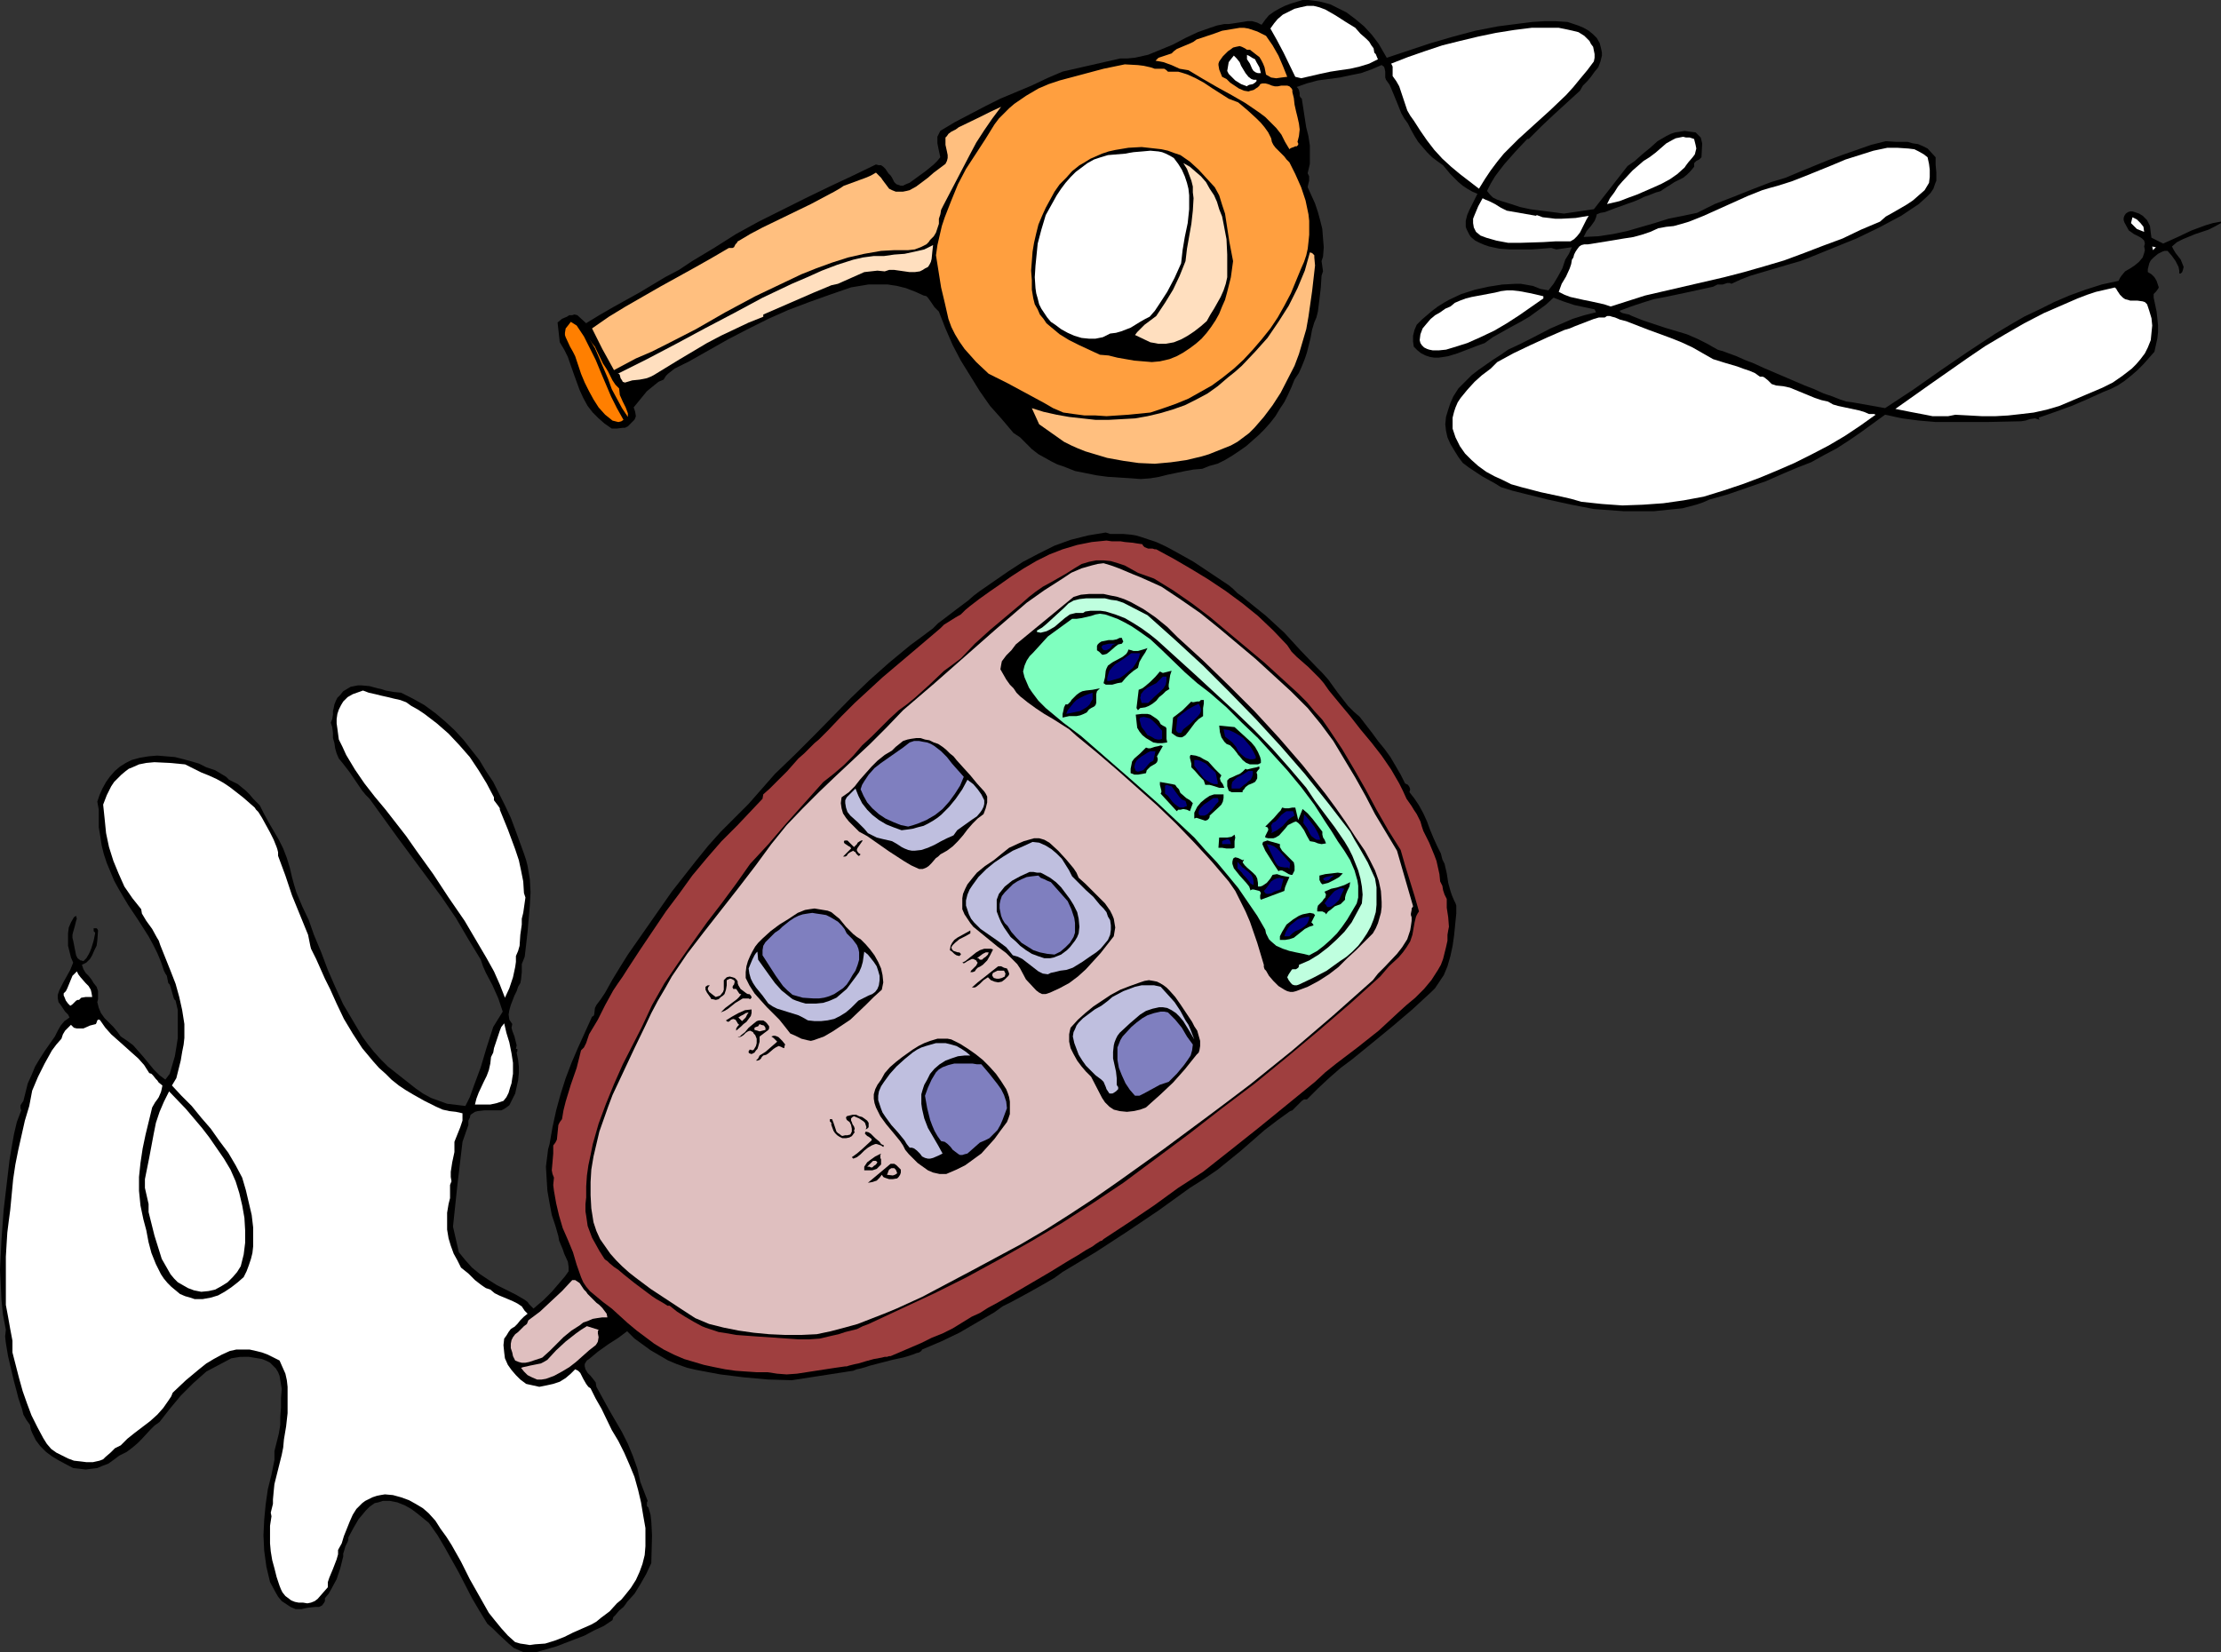 <?xml version="1.0" encoding="UTF-8" standalone="no"?>
<svg
   version="1.0"
   width="129.766mm"
   height="96.569mm"
   id="svg112"
   sodipodi:docname="Pedometer &amp; Whistle.wmf"
   xmlns:inkscape="http://www.inkscape.org/namespaces/inkscape"
   xmlns:sodipodi="http://sodipodi.sourceforge.net/DTD/sodipodi-0.dtd"
   xmlns="http://www.w3.org/2000/svg"
   xmlns:svg="http://www.w3.org/2000/svg">
  <rect width="100%" height="100%" fill="#333333" stroke="none"/>
  <sodipodi:namedview
     id="namedview112"
     pagecolor="#ffffff"
     bordercolor="#000000"
     borderopacity="0.25"
     inkscape:showpageshadow="2"
     inkscape:pageopacity="0.0"
     inkscape:pagecheckerboard="0"
     inkscape:deskcolor="#d1d1d1"
     inkscape:document-units="mm" />
  <defs
     id="defs1">
    <pattern
       id="WMFhbasepattern"
       patternUnits="userSpaceOnUse"
       width="6"
       height="6"
       x="0"
       y="0" />
  </defs>
  <path
     style="fill:#000000;fill-opacity:1;fill-rule:evenodd;stroke:none"
     d="m 304.454,9.694 1.778,3.07 9.696,-3.231 5.01,-1.454 4.848,-1.293 5.01,-0.969 5.01,-0.646 2.586,-0.323 2.586,-0.162 h 2.586 l 2.586,0.162 2.424,0.808 1.131,0.485 1.131,0.646 0.97,0.808 0.808,0.808 0.646,1.131 0.162,0.646 0.162,0.646 0.162,0.808 v 0.646 l -0.323,1.293 -0.485,1.293 -0.808,0.969 -0.808,1.131 -0.808,0.969 -0.97,0.969 -0.646,1.131 -5.656,5.17 -2.747,2.585 -2.909,2.908 h -0.323 l -2.586,2.747 -2.424,2.747 -1.131,1.454 -0.97,1.293 -0.97,1.616 -0.808,1.616 0.646,0.808 0.646,0.646 0.97,0.485 0.97,0.323 2.101,0.646 1.939,0.646 2.262,0.485 2.424,0.323 2.586,0.323 2.424,0.323 6.626,-0.969 7.434,-9.533 1.616,-1.131 1.616,-1.454 1.778,-1.454 1.616,-1.454 1.939,-1.131 0.97,-0.485 0.97,-0.323 1.131,-0.162 0.97,-0.162 1.131,0.162 1.293,0.162 0.646,0.646 0.485,0.485 0.162,0.646 0.162,0.646 -0.162,3.07 -0.485,0.485 -0.646,0.323 -0.485,0.485 v 0.323 0.485 l -0.808,0.969 -0.808,0.808 -0.808,0.646 -0.97,0.485 -0.97,0.485 -0.97,0.646 -0.808,0.485 -0.97,0.646 -0.162,0.162 -0.485,0.162 -0.646,0.162 -0.808,0.323 -0.808,0.323 -0.97,0.323 -0.97,0.485 -1.131,0.485 -4.525,1.616 -2.101,0.808 -0.97,0.162 -0.808,0.323 -0.162,0.646 -0.323,0.808 -0.808,1.131 -0.97,1.131 -0.323,0.646 -0.323,0.646 3.232,-0.162 3.232,-0.485 3.07,-0.646 6.141,-1.777 3.07,-0.969 3.232,-0.646 3.07,-0.646 3.878,-1.939 4.202,-1.616 4.04,-1.616 4.202,-1.616 3.232,-0.969 3.07,-1.293 6.302,-2.585 3.07,-1.131 3.232,-1.131 3.232,-1.131 3.232,-0.808 2.424,0.162 h 2.424 l 1.131,0.323 1.131,0.162 1.131,0.485 0.97,0.485 1.778,1.939 v 1.616 l 0.162,1.777 v 0.969 0.808 l -0.323,0.808 -0.323,0.969 -0.646,0.969 -0.808,0.808 -1.778,1.616 -3.878,2.585 -4.848,2.585 -5.01,2.424 -5.171,2.1 -5.171,2.1 -2.101,0.808 -2.262,0.646 -8.726,2.585 -2.101,0.808 -2.101,0.969 -0.323,-0.162 h -0.646 l -0.97,0.323 h -0.646 -0.485 l -0.97,0.485 -5.171,1.131 -5.333,1.131 -2.586,0.485 -2.586,0.808 -2.424,0.808 -2.586,0.969 0.323,0.323 0.323,0.162 0.646,0.162 0.808,0.162 0.323,0.162 0.323,0.162 2.424,0.969 2.424,0.808 2.424,0.808 4.848,1.454 2.262,0.969 2.262,1.131 2.262,1.293 0.485,0.162 0.646,0.162 1.293,0.485 1.778,0.646 1.778,0.808 2.101,0.808 2.101,0.969 4.525,1.939 4.525,1.939 2.101,0.808 2.101,0.969 1.939,0.646 1.616,0.646 1.454,0.485 1.293,0.162 7.272,1.293 6.141,-4.039 5.979,-4.201 6.141,-4.201 6.141,-4.039 3.232,-1.939 3.07,-1.777 3.394,-1.616 3.232,-1.616 3.394,-1.454 3.555,-1.293 3.555,-1.131 3.717,-0.808 0.323,-0.646 0.323,-0.485 0.808,-0.969 1.131,-0.646 0.485,-0.323 0.485,-0.323 0.97,-0.808 0.808,-0.969 0.162,-0.485 0.162,-0.485 0.162,-0.646 -0.162,-0.808 0.162,-0.646 -0.162,-0.646 -0.485,-0.485 -0.485,-0.323 -0.646,-0.323 -0.646,-0.323 -1.131,-0.808 -0.97,-1.777 -0.162,-0.485 v -0.485 l 0.162,-0.485 0.323,-0.485 0.485,-0.323 0.485,-0.162 h 0.485 l 0.485,0.162 0.97,0.323 0.808,0.485 0.485,0.485 0.485,0.485 0.323,0.646 0.323,0.646 0.162,1.454 0.162,1.131 2.586,1.293 3.232,-1.454 3.07,-1.454 3.07,-1.131 1.616,-0.485 1.778,-0.323 v 0.323 l -1.454,0.808 -1.293,0.646 -2.909,0.969 -2.747,1.131 -1.293,0.646 -1.131,0.969 0.323,0.646 0.485,0.808 1.131,1.454 0.323,0.808 0.323,0.808 -0.162,0.646 -0.162,0.485 -0.323,0.323 h -0.323 v -0.646 l -0.162,-0.808 -0.323,-0.646 -0.323,-0.646 -0.808,-1.131 -0.97,-1.131 h -0.646 l -0.485,0.162 -0.97,0.485 -0.97,0.808 -0.646,0.646 -0.323,0.646 -0.162,0.646 -0.162,0.646 v 0.646 l 0.808,0.485 0.646,0.646 0.485,0.808 0.323,0.969 0.162,0.485 -0.162,0.323 -0.485,0.646 -0.485,0.485 v 0.323 0.485 l 0.646,3.07 0.162,1.454 0.162,1.616 v 1.454 l -0.162,1.454 -0.323,1.454 -0.323,1.454 -2.424,2.747 -1.293,1.293 -1.293,1.131 -1.616,1.293 -1.454,0.969 -1.616,0.808 -1.616,0.646 -3.555,1.616 -3.394,1.454 -3.555,1.293 -3.717,1.293 0.162,0.485 -0.485,-0.162 -0.485,-0.162 -1.131,0.162 -0.97,0.323 -0.97,0.162 -7.434,0.162 h -7.595 -3.878 l -3.717,-0.323 -3.717,-0.485 -3.717,-0.808 -5.333,3.878 -2.586,1.777 -2.747,1.777 -2.747,1.454 -2.909,1.616 -2.909,1.131 -3.07,1.293 -4.04,1.777 -4.202,1.454 -4.202,1.454 -4.04,1.131 -1.454,0.646 -1.454,0.485 -3.07,0.808 -3.232,0.323 -3.07,0.323 h -3.232 -3.394 l -6.626,-0.485 -5.01,-0.969 -5.171,-1.131 -5.171,-1.293 -2.586,-0.646 -2.586,-0.808 -1.293,-0.808 -1.454,-0.808 -1.454,-0.808 -1.454,-0.969 -1.454,-0.969 -1.293,-0.969 -0.97,-1.293 -0.808,-1.293 -0.97,-1.616 -0.646,-1.454 -0.323,-1.454 -0.162,-1.454 0.162,-1.616 0.485,-1.616 0.485,-1.454 0.646,-1.454 1.131,-1.777 1.454,-1.454 1.454,-1.454 1.454,-1.131 3.232,-2.262 1.778,-1.131 1.616,-1.131 2.424,-1.131 2.262,-1.131 4.686,-2.424 4.848,-2.1 2.586,-0.808 2.586,-0.646 -0.323,-0.646 -2.262,-0.485 -2.262,-0.485 -2.424,-0.808 -2.101,-0.808 -1.778,1.616 -1.778,1.293 -1.778,1.293 -1.939,1.131 -2.101,1.131 -4.04,2.262 -1.778,1.293 -1.778,0.646 -2.101,0.808 -2.101,0.808 -2.101,0.646 -0.97,0.162 -1.131,0.162 h -0.97 l -0.97,-0.162 -0.97,-0.323 -0.97,-0.485 -0.808,-0.646 -0.808,-0.808 -0.162,-1.131 v -1.293 l 0.323,-1.293 0.485,-1.131 1.131,-1.131 1.131,-0.969 1.131,-0.969 1.293,-0.969 1.293,-0.808 1.131,-0.646 2.747,-1.293 3.07,-0.969 2.909,-0.646 3.07,-0.485 3.07,-0.162 h 0.97 l 0.97,0.162 1.778,0.323 1.616,0.646 1.778,0.323 1.131,-1.454 0.97,-1.616 0.97,-1.777 0.323,-0.969 0.323,-0.969 0.808,-1.293 0.646,-1.454 -1.131,0.162 -1.131,0.162 -1.131,0.162 -0.646,-0.162 -0.485,-0.162 -2.101,0.162 -2.262,0.162 h -2.424 -2.424 l -2.262,-0.162 -2.262,-0.485 -0.97,-0.323 -1.131,-0.485 -0.97,-0.485 -0.97,-0.808 -0.323,-0.485 -0.323,-0.646 -0.323,-0.646 -0.162,-0.485 v -1.293 l 0.323,-1.293 0.485,-1.131 0.646,-1.293 1.131,-2.262 -1.131,-0.485 -1.131,-0.646 -0.97,-0.646 -0.97,-0.808 -1.778,-1.777 -1.616,-1.939 -1.131,-0.808 -1.293,-0.969 -1.131,-1.131 -0.97,-1.131 -0.97,-1.131 -0.808,-1.293 -0.808,-1.454 -0.646,-1.293 -0.808,-1.131 -0.646,-1.131 -0.97,-2.424 -1.131,-2.747 -0.485,-1.131 -0.808,-1.131 -0.162,-0.485 v -1.293 l -0.162,-0.808 -0.162,-0.323 -0.485,-0.323 -2.262,0.969 -2.262,0.808 -2.424,0.485 -2.262,0.485 -4.848,0.646 -2.424,0.646 -2.262,0.808 0.323,0.323 0.162,0.323 0.162,0.646 v 0.646 l 0.162,0.323 0.323,0.323 0.323,2.1 0.646,4.201 0.485,1.939 0.323,2.1 v 1.939 2.1 l -0.485,2.1 0.162,0.323 0.162,0.323 v 0.969 l -0.162,0.646 -0.162,0.808 0.808,1.777 0.808,1.777 0.646,1.939 0.485,1.777 0.485,1.939 0.162,2.1 0.162,1.939 -0.162,2.1 -0.162,0.485 -0.162,0.485 0.323,2.262 -0.162,0.485 -0.162,0.485 -0.162,2.585 -0.323,2.747 -0.323,2.585 -0.323,1.293 -0.485,1.131 -0.485,1.616 -0.323,1.777 -0.808,3.231 -0.485,1.454 -0.646,1.616 -0.646,1.454 -0.97,1.454 -0.646,1.616 -0.808,1.777 -0.808,1.616 -0.97,1.454 -0.97,1.616 -1.131,1.454 -1.293,1.454 -1.293,1.293 -2.747,2.424 -1.616,1.131 -1.454,0.969 -1.616,0.969 -1.616,0.808 -1.778,0.485 -1.616,0.646 -1.939,0.162 -1.778,0.323 -3.878,0.808 -1.939,0.485 -1.939,0.323 -2.101,0.162 -2.101,-0.162 -2.586,-0.162 -2.586,-0.162 -2.424,-0.323 -2.424,-0.485 -2.424,-0.485 -2.424,-0.969 -1.454,-0.485 -1.293,-0.646 -1.454,-0.808 -1.454,-0.808 -1.454,-1.131 -1.293,-1.293 -1.293,-1.293 -1.454,-0.969 -2.586,-3.07 -2.586,-2.908 -2.262,-3.231 -2.101,-3.393 -2.101,-3.393 -1.778,-3.393 -1.616,-3.716 -1.454,-3.716 -0.485,-0.485 -0.485,-0.485 -0.646,-0.969 -0.808,-1.131 -0.323,-0.323 -0.646,-0.162 -1.778,-0.808 -2.101,-0.808 -1.939,-0.485 -2.101,-0.323 h -2.101 -2.101 l -1.939,0.323 -1.939,0.323 -4.686,1.616 -4.525,1.616 -4.686,1.777 -4.363,1.939 -4.525,2.262 -4.363,2.262 -8.565,4.847 -1.616,0.808 -1.616,0.808 -1.454,1.131 -0.485,0.485 -0.485,0.808 -1.131,0.485 -0.808,0.646 -1.778,1.454 -1.454,1.777 -1.454,1.777 0.323,0.969 0.162,0.969 -0.162,0.485 -0.162,0.323 -0.323,0.323 -0.323,0.323 -0.485,0.485 -0.323,0.323 -0.646,0.323 h -0.485 l -1.293,0.162 h -1.131 l -1.616,-1.131 -1.293,-1.131 -1.293,-1.293 -1.131,-1.454 -0.97,-1.777 -0.808,-1.777 -0.646,-1.777 -0.646,-1.777 -1.293,-3.716 -0.808,-1.616 -0.97,-1.616 -0.485,-4.362 0.97,-0.808 1.131,-0.485 0.485,-0.323 h 0.646 l 0.485,-0.162 0.646,0.162 1.939,1.777 2.909,-1.777 3.07,-1.777 5.818,-3.231 5.656,-3.393 3.07,-1.616 2.909,-1.939 4.848,-2.908 4.848,-3.07 5.01,-2.747 5.171,-2.585 5.171,-2.585 5.333,-2.585 5.171,-2.424 5.01,-2.424 0.646,0.162 h 0.485 l 0.485,0.323 0.485,0.485 0.646,0.969 0.485,0.485 0.323,0.485 0.485,0.969 0.485,0.485 0.485,0.162 0.485,0.162 h 0.485 l 0.646,-0.323 0.808,-0.323 1.778,-1.293 1.778,-1.293 1.778,-1.454 0.808,-0.808 0.646,-0.808 -0.323,-1.454 -0.323,-1.616 v -0.646 -0.808 l 0.323,-0.646 0.323,-0.646 3.232,-1.939 3.394,-1.777 3.394,-1.777 3.232,-1.616 6.949,-2.908 3.394,-1.616 3.394,-1.454 12.766,-2.908 h 1.616 l 1.616,-0.162 1.454,-0.323 1.454,-0.323 2.747,-1.131 2.747,-1.131 2.747,-1.454 2.747,-1.293 2.747,-0.969 1.454,-0.485 1.616,-0.323 h 0.97 l 1.131,-0.162 2.101,-0.323 0.97,-0.162 h 0.97 l 1.131,0.323 0.97,0.485 0.808,-1.131 0.808,-0.969 1.131,-0.808 1.131,-0.646 1.293,-0.646 1.293,-0.485 L 287.648,0 h 1.293 l 1.293,0.162 1.131,0.162 1.293,0.323 1.131,0.323 1.293,0.646 2.262,1.131 1.939,1.454 1.939,1.616 1.778,1.939 z"
     id="path1" />
  <path
     style="fill:#ffffff;fill-opacity:1;fill-rule:evenodd;stroke:none"
     d="m 299.283,6.14 1.131,1.293 1.293,1.131 0.646,0.646 0.485,0.808 0.485,0.646 0.162,0.969 0.323,0.323 0.323,0.808 0.162,0.323 -1.939,0.969 -2.101,0.646 -2.101,0.485 -2.262,0.323 -2.101,0.323 -2.262,0.485 -2.101,0.485 -2.101,0.485 -1.293,-0.323 -2.586,-5.332 -1.454,-2.747 -1.454,-2.585 0.808,-1.131 0.808,-0.969 1.131,-0.969 1.293,-0.646 1.293,-0.646 1.293,-0.323 1.454,-0.323 h 1.454 l 1.293,0.323 1.293,0.485 2.262,1.293 2.262,1.454 z"
     id="path2" />
  <path
     style="fill:#ffffff;fill-opacity:1;fill-rule:evenodd;stroke:none"
     d="m 349.864,7.917 1.131,1.131 0.323,0.646 0.485,0.646 0.162,0.808 0.162,0.808 v 0.808 l -0.162,0.808 -1.454,1.939 -1.616,1.939 -1.454,1.777 -1.616,1.777 -3.555,3.393 -3.394,3.07 -3.555,3.231 -3.232,3.231 -1.454,1.777 -1.454,1.939 -1.293,1.939 -1.293,2.1 -2.101,-1.616 -2.101,-1.616 -1.939,-1.616 -1.939,-1.777 -1.778,-1.939 -1.616,-2.1 -1.454,-2.1 -1.454,-2.262 -0.808,-1.131 -0.646,-1.131 -1.778,-5.332 -0.646,-1.131 -0.808,-1.131 v -0.808 -0.808 -0.485 l -0.323,-0.646 3.717,-1.454 3.717,-1.293 3.878,-1.293 3.878,-0.969 4.04,-0.969 3.878,-0.808 4.04,-0.646 3.878,-0.485 h 2.909 3.07 l 1.616,0.323 1.454,0.323 1.293,0.323 z"
     id="path3" />
  <path
     style="fill:#ff9f3f;fill-opacity:1;fill-rule:evenodd;stroke:none"
     d="m 279.568,7.917 1.454,2.1 1.293,2.262 0.97,2.262 0.97,2.424 -1.293,0.162 -1.131,0.162 -1.131,-0.162 -1.131,-0.646 -0.162,-0.808 -0.162,-0.808 -0.323,-0.808 -0.323,-0.646 -0.485,-0.808 -0.646,-0.485 -1.454,-1.131 h -0.323 -0.323 l -0.485,-0.323 -0.646,-0.323 -0.485,-0.162 -0.808,0.162 -0.646,0.162 -0.646,0.485 -0.485,0.323 -1.131,1.131 -0.808,1.131 -0.162,0.485 v 0.323 l 0.162,0.969 0.323,0.808 0.323,0.808 0.97,0.485 0.808,0.808 1.939,1.293 1.131,0.485 0.97,0.162 0.485,-0.162 0.646,-0.162 0.485,-0.323 0.485,-0.323 0.323,-0.323 0.162,-0.323 0.485,-0.162 h 0.646 l 0.646,0.162 0.808,0.323 0.646,0.162 h 0.646 l 0.808,-0.162 h 0.485 0.323 0.485 l 0.485,0.162 0.162,0.162 0.323,0.323 0.162,0.323 v 0.485 l 0.323,1.293 0.162,1.454 0.323,1.454 0.323,1.293 0.323,1.454 0.162,1.293 -0.162,1.454 -0.323,1.293 0.162,0.323 v 0.323 l -0.323,0.323 h -0.323 l -0.323,0.162 -0.485,0.162 -0.323,0.162 -0.162,0.162 -0.97,-1.616 -0.808,-1.616 -1.131,-1.454 -1.131,-1.131 -1.293,-1.293 -1.293,-0.969 -3.07,-2.1 -3.07,-1.777 -3.232,-1.777 -3.07,-1.777 -3.232,-1.939 -0.97,-0.162 -0.97,-0.162 -1.778,-0.808 -1.778,-0.646 -0.808,-0.162 -0.97,-0.162 0.646,-0.646 0.97,-0.323 0.97,-0.323 0.97,-0.323 0.485,-0.485 0.646,-0.485 3.07,-1.293 0.646,-0.323 0.646,-0.485 1.939,-0.646 1.939,-0.646 1.778,-0.646 1.939,-0.323 1.939,-0.323 h 0.97 l 0.97,0.162 0.97,0.323 0.97,0.323 0.97,0.485 z"
     id="path4" />
  <path
     style="fill:#ffffff;fill-opacity:1;fill-rule:evenodd;stroke:none"
     d="m 278.436,16.157 h -0.646 l -0.485,-0.162 -0.485,-0.323 -0.323,-0.485 -0.485,-1.131 -0.646,-0.969 v -0.969 l 0.646,0.323 0.485,0.323 0.646,0.323 0.323,0.646 0.646,1.131 z"
     id="path5" />
  <path
     style="fill:#ffffff;fill-opacity:1;fill-rule:evenodd;stroke:none"
     d="m 277.467,17.611 v 0.323 l -0.323,0.323 -0.485,0.323 -0.808,0.162 -0.323,0.162 -0.162,0.162 -1.293,-0.485 -1.293,-0.808 -0.97,-0.969 -0.485,-0.485 -0.323,-0.646 0.162,-0.969 0.162,-0.969 0.485,-0.646 0.646,-0.808 0.646,0.646 0.646,0.808 0.323,0.808 0.485,0.808 0.485,0.808 0.646,0.808 0.646,0.485 0.485,0.162 z"
     id="path6" />
  <path
     style="fill:#ff9f3f;fill-opacity:1;fill-rule:evenodd;stroke:none"
     d="m 254.035,14.864 0.485,0.162 0.485,0.162 h 1.131 0.97 l 0.485,0.323 0.323,0.323 h 1.131 1.131 l 1.131,0.323 0.97,0.323 1.778,0.808 1.778,0.969 1.939,1.293 1.778,1.131 1.778,1.131 2.101,0.808 2.101,1.777 1.939,1.777 0.97,0.969 0.808,0.969 0.808,1.131 0.646,1.293 0.162,0.808 0.323,0.646 0.485,0.646 0.646,0.646 1.293,1.293 0.485,0.646 0.646,0.646 1.293,2.585 1.293,2.908 0.97,2.908 0.646,3.07 0.162,1.454 v 1.616 1.454 l -0.162,1.616 -0.162,1.454 -0.323,1.454 -0.485,1.454 -0.646,1.454 -1.131,2.747 -1.131,2.747 -1.454,2.747 -1.454,2.585 -1.616,2.424 -1.939,2.424 -1.939,2.262 -2.101,2.262 -2.101,1.939 -2.424,1.939 -2.424,1.777 -2.586,1.454 -2.586,1.454 -2.747,1.131 -2.747,0.969 -2.909,0.969 -4.848,0.485 -2.424,0.162 -2.424,0.162 -2.424,-0.162 h -2.424 l -2.424,-0.323 -2.262,-0.323 -2.262,-0.969 -1.939,-1.131 -8.08,-4.362 -4.202,-2.1 -2.747,-2.585 -1.293,-1.454 -1.293,-1.454 -1.131,-1.616 -0.97,-1.616 -0.808,-1.616 -0.646,-1.777 -0.808,-3.555 -0.808,-3.393 -1.131,-7.109 0.323,-2.262 0.485,-2.1 0.485,-2.1 0.646,-1.939 1.454,-3.716 1.454,-3.555 1.778,-3.393 2.101,-3.231 2.101,-3.231 2.101,-3.393 0.97,-1.293 1.131,-1.131 1.131,-1.131 1.131,-0.969 2.586,-1.777 2.747,-1.616 2.262,-0.969 2.424,-0.808 4.848,-1.293 4.848,-1.293 4.686,-0.969 2.909,0.162 1.293,0.162 z"
     id="path7" />
  <path
     style="fill:#ffbf7f;fill-opacity:1;fill-rule:evenodd;stroke:none"
     d="m 221.069,23.589 -1.939,2.585 -1.778,2.585 -1.778,2.747 -1.454,2.747 -5.818,11.148 -0.485,0.969 -0.162,0.969 -0.323,0.969 v 1.131 l -0.323,0.969 -0.323,0.969 -0.485,0.808 -0.808,0.808 -0.323,0.485 -0.485,0.485 -1.293,0.646 -1.293,0.485 -1.454,0.162 h -3.07 l -2.909,0.162 -3.717,0.646 -3.555,0.808 -3.555,1.131 -3.555,1.293 -3.232,1.293 -3.394,1.616 -6.787,3.231 -6.626,3.555 -6.464,3.716 -6.626,3.393 -3.232,1.616 -3.394,1.454 -4.848,2.585 -2.586,-4.686 -1.131,-2.262 -1.131,-2.262 3.717,-2.585 3.717,-2.262 7.595,-4.362 7.595,-4.201 3.717,-2.1 3.878,-2.262 h 0.485 0.323 l 0.323,-0.162 0.162,-0.323 0.162,-0.323 0.323,-0.323 0.162,-0.323 0.323,-0.162 2.424,-1.454 2.747,-1.454 5.333,-2.585 5.333,-2.585 5.171,-2.747 1.131,-0.646 0.97,-0.646 4.848,-1.777 1.131,-0.485 1.131,-0.646 0.485,0.485 0.646,0.646 0.323,0.485 0.485,0.646 0.485,0.646 0.485,0.646 0.646,0.323 0.808,0.323 h 0.808 0.808 l 0.808,-0.162 0.646,-0.162 1.454,-0.808 1.293,-0.969 1.293,-0.969 1.293,-1.131 1.293,-0.969 1.293,-0.969 0.323,-0.646 0.162,-0.646 v -0.646 l -0.162,-0.808 -0.323,-1.454 v -0.808 -0.808 l 0.323,-0.323 0.323,-0.485 0.646,-0.485 0.97,-0.485 0.646,-0.485 4.686,-2.262 2.262,-1.131 z"
     id="path8" />
  <path
     style="fill:#ffffff;fill-opacity:1;fill-rule:evenodd;stroke:none"
     d="m 374.427,31.991 0.162,0.808 -0.162,0.646 -0.162,0.646 -0.485,0.646 -0.97,1.131 -0.485,0.646 -0.323,0.485 -1.616,1.454 -1.616,1.131 -1.778,0.969 -1.778,0.808 -3.717,1.616 -1.778,0.646 -2.101,0.808 -2.747,0.646 0.646,-1.293 0.97,-1.293 0.808,-1.293 0.97,-1.131 2.262,-2.424 2.424,-2.1 1.293,-0.808 1.293,-0.969 2.424,-2.1 1.454,-0.808 0.646,-0.323 0.808,-0.162 0.808,-0.162 0.646,0.162 h 0.808 l 0.97,0.323 z"
     id="path9" />
  <path
     style="fill:#000000;fill-opacity:1;fill-rule:evenodd;stroke:none"
     d="m 268.256,41.362 0.97,1.777 0.646,2.1 0.646,1.939 0.323,2.1 0.646,4.201 0.808,4.201 -0.485,3.555 -0.808,3.231 -0.485,1.777 -0.646,1.454 -0.646,1.616 -0.808,1.454 -0.97,1.454 -0.97,1.293 -1.131,1.293 -1.293,1.131 -1.293,0.969 -1.454,0.969 -1.454,0.808 -1.616,0.646 -2.101,0.485 -1.778,0.162 -1.939,-0.162 -1.939,-0.162 -3.717,-0.646 -1.939,-0.485 -1.939,-0.162 -4.525,-2.1 -2.262,-1.131 -2.101,-1.293 -1.939,-1.616 -0.97,-0.808 -0.646,-0.969 -0.808,-0.969 -0.485,-1.131 -0.646,-1.131 -0.323,-1.293 -0.323,-1.939 v -2.1 l -0.162,-2.1 0.162,-2.1 0.162,-2.1 0.323,-1.939 0.485,-2.1 0.485,-1.939 0.808,-1.939 0.808,-1.777 0.97,-1.777 0.97,-1.777 1.131,-1.616 1.454,-1.454 1.293,-1.454 1.616,-1.293 1.131,-0.646 1.293,-0.808 2.586,-1.131 1.454,-0.485 1.454,-0.323 2.909,-0.485 2.909,-0.162 2.909,0.323 1.454,0.162 1.454,0.323 1.293,0.485 1.454,0.485 2.101,1.454 1.939,1.777 1.778,1.939 z"
     id="path10" />
  <path
     style="fill:#ffffff;fill-opacity:1;fill-rule:evenodd;stroke:none"
     d="m 425.654,34.738 0.323,1.454 0.162,1.293 v 1.616 l -0.162,1.293 -0.97,1.616 -1.293,1.131 -1.293,1.131 -1.454,0.969 -3.07,1.777 -1.454,0.808 -1.293,1.131 -4.202,1.777 -4.04,1.939 -4.363,1.616 -4.202,1.616 -4.363,1.616 -4.363,1.293 -4.525,1.293 -4.363,1.131 -17.453,4.039 -7.595,2.424 -1.454,-0.485 -1.454,-0.323 -1.454,-0.323 -1.616,-0.323 -2.909,-0.646 -1.293,-0.485 -1.293,-0.646 0.646,-1.777 0.97,-1.616 0.808,-1.777 0.323,-0.969 0.162,-0.969 0.323,-0.485 0.162,-0.646 0.323,-0.646 0.323,-0.485 0.485,-0.646 0.485,-0.323 0.646,-0.162 h 0.808 l 4.04,-0.646 3.878,-0.646 2.101,-0.323 1.778,-0.485 1.939,-0.646 1.778,-0.808 1.778,-0.323 1.616,-0.162 1.778,-0.485 1.616,-0.485 3.232,-1.293 3.232,-1.454 3.232,-1.454 3.232,-1.454 3.232,-1.293 1.616,-0.485 1.778,-0.485 3.07,-0.969 2.909,-1.131 5.979,-2.424 3.07,-1.293 3.07,-0.969 3.07,-0.969 3.07,-0.646 h 2.262 l 2.424,0.162 1.293,0.162 0.97,0.485 1.131,0.646 z"
     id="path11" />
  <path
     style="fill:#ffffff;fill-opacity:1;fill-rule:evenodd;stroke:none"
     d="m 259.206,34.899 0.97,1.293 0.808,1.293 0.646,1.454 0.485,1.454 0.323,1.293 0.162,1.454 v 1.616 1.454 l -0.323,3.07 -0.646,3.07 -0.485,2.908 -0.323,2.908 -1.454,3.231 -1.616,3.07 -1.778,2.747 -0.97,1.454 -1.131,1.293 -0.97,0.485 -1.131,0.646 -2.101,1.293 -2.101,0.808 -1.131,0.323 -1.293,0.162 -1.616,0.808 -1.616,0.323 h -1.454 l -1.616,-0.162 -1.616,-0.485 -1.454,-0.646 -1.454,-0.808 -1.293,-0.969 -0.97,-0.646 -0.808,-0.969 -0.646,-0.969 -0.646,-0.969 -0.485,-0.969 -0.323,-1.293 -0.323,-1.131 -0.162,-1.131 -0.162,-2.424 0.162,-2.585 0.485,-4.847 0.808,-3.07 0.97,-3.231 0.808,-1.454 0.808,-1.454 0.808,-1.454 0.97,-1.454 0.97,-1.293 1.131,-1.293 1.131,-1.131 1.293,-0.969 1.293,-0.969 1.454,-0.808 1.454,-0.485 1.616,-0.485 1.939,-0.162 1.939,-0.162 0.808,-0.162 0.97,-0.162 1.939,-0.162 1.778,-0.162 1.778,0.162 0.808,0.162 0.808,0.323 0.97,0.485 z"
     id="path12" />
  <path
     style="fill:#ffdfbf;fill-opacity:1;fill-rule:evenodd;stroke:none"
     d="m 271.003,59.619 v 1.616 l -0.323,1.454 -0.485,1.454 -0.646,1.454 -1.454,2.585 -0.808,1.293 -0.808,1.454 -1.293,1.131 -1.454,1.131 -1.454,0.969 -1.454,0.808 -1.616,0.646 -1.778,0.323 h -1.616 l -0.808,-0.162 -0.97,-0.162 -3.394,-1.616 0.485,-0.646 0.485,-0.485 1.131,-1.131 1.293,-0.969 1.293,-0.969 1.939,-2.908 1.778,-2.908 1.454,-3.07 1.293,-3.231 0.323,-2.747 0.485,-2.747 0.485,-2.747 0.323,-2.908 0.162,-2.747 -0.162,-1.293 v -1.293 l -0.323,-1.293 -0.485,-1.293 -0.485,-1.293 -0.808,-1.293 1.454,0.808 1.293,1.131 1.131,0.969 1.131,1.293 0.808,1.454 0.97,1.454 0.646,1.454 0.485,1.616 0.646,1.616 0.323,1.616 0.646,3.393 0.162,3.393 z"
     id="path13" />
  <path
     style="fill:#ffffff;fill-opacity:1;fill-rule:evenodd;stroke:none"
     d="m 332.734,46.532 6.464,1.131 0.162,-0.162 1.293,0.485 1.454,0.162 1.293,0.162 h 1.454 l 3.07,-0.162 2.909,-0.485 -0.485,0.808 -0.485,0.969 -0.485,0.969 -0.485,0.969 -0.646,0.808 -0.646,0.646 -0.808,0.485 h -0.646 -0.485 -2.262 l -2.586,0.162 -5.171,0.162 h -2.586 l -2.586,-0.485 -1.131,-0.323 -1.131,-0.323 -1.293,-0.485 -0.97,-0.808 -0.485,-0.969 -0.162,-0.969 v -0.969 l 0.323,-0.808 0.808,-1.939 0.97,-1.777 0.646,0.323 0.808,0.323 1.293,0.646 1.293,0.808 0.646,0.323 z"
     id="path14" />
  <path
     style="fill:#ffffff;fill-opacity:1;fill-rule:evenodd;stroke:none"
     d="m 473.487,51.218 -0.808,-0.323 -0.808,-0.323 -0.646,-0.646 -0.646,-0.646 v 0 l 0.323,-1.293 0.97,0.485 0.808,0.808 0.646,0.808 z"
     id="path15" />
  <path
     style="fill:#ffdfbf;fill-opacity:1;fill-rule:evenodd;stroke:none"
     d="m 204.262,59.296 -0.485,0.323 -0.646,0.323 -1.131,0.162 h -1.131 l -1.131,-0.162 -2.262,-0.323 h -1.131 l -0.97,0.323 -1.616,-0.162 -1.454,0.162 -1.454,0.162 -1.454,0.646 -2.909,1.293 -1.454,0.646 -1.454,0.323 -3.878,1.616 -3.717,1.616 -3.717,1.616 -3.717,1.616 v 0.485 l -3.232,1.293 -3.07,1.454 -3.07,1.454 -3.07,1.616 -5.979,3.555 -5.818,3.555 -0.646,0.323 -0.808,0.323 -1.616,0.323 -1.616,0.162 -1.616,0.485 -0.485,-0.162 -0.162,-0.323 -0.323,-0.485 -0.162,-0.646 -0.162,-0.323 h -0.323 l 6.464,-3.231 6.464,-3.393 6.302,-3.393 6.464,-3.393 6.302,-3.393 6.464,-3.07 3.394,-1.454 3.232,-1.454 3.394,-1.293 3.555,-1.131 2.101,-0.485 2.424,-0.323 h 2.262 l 2.262,-0.323 2.262,-0.162 2.262,-0.485 2.101,-0.485 0.97,-0.485 0.97,-0.485 -0.162,1.454 -0.162,1.616 -0.162,0.646 -0.323,0.646 -0.323,0.485 z"
     id="path16" />
  <path
     style="fill:#ffffff;fill-opacity:1;fill-rule:evenodd;stroke:none"
     d="m 475.427,55.257 -0.162,-0.808 0.808,0.162 z"
     id="path17" />
  <path
     style="fill:#ffbf7f;fill-opacity:1;fill-rule:evenodd;stroke:none"
     d="m 290.395,58.65 -0.646,5.655 -0.808,5.655 -0.485,2.747 -0.808,2.747 -0.808,2.747 -0.97,2.585 -3.07,5.978 -1.778,2.747 -1.939,2.585 -2.101,2.424 -1.131,1.131 -1.293,0.969 -1.293,0.969 -1.454,0.808 -1.616,0.646 -1.616,0.646 -1.616,0.646 -1.616,0.485 -3.394,0.808 -3.394,0.485 -3.555,0.323 -3.555,-0.162 -3.394,-0.485 -3.555,-0.646 -3.232,-0.969 -1.616,-0.485 -1.616,-0.646 -1.454,-0.646 -1.616,-0.808 -2.747,-1.939 -2.747,-1.939 -1.616,-3.555 2.586,0.808 2.909,0.646 2.747,0.485 2.909,0.323 2.909,0.323 h 2.909 l 2.909,-0.162 2.909,-0.162 2.747,-0.485 2.747,-0.646 2.747,-0.808 2.747,-0.969 2.586,-1.293 2.424,-1.293 2.262,-1.616 2.262,-1.939 1.616,-1.293 1.454,-1.293 2.909,-3.07 2.747,-3.07 2.424,-3.555 2.262,-3.555 1.939,-3.878 1.616,-3.878 1.131,-4.039 0.485,0.162 0.162,0.162 0.323,0.323 v 0.485 z"
     id="path18" />
  <path
     style="fill:#ffffff;fill-opacity:1;fill-rule:evenodd;stroke:none"
     d="m 469.932,66.244 0.485,0.162 h 0.485 1.131 l 1.131,0.162 0.485,0.162 0.485,0.485 0.485,1.454 0.485,1.616 0.162,1.616 -0.162,1.616 -0.162,1.616 -0.646,1.616 -0.646,1.293 -0.97,1.293 -0.97,1.131 -0.97,0.969 -2.101,1.616 -2.101,1.454 -2.262,1.131 -9.534,4.039 -2.747,0.808 -2.909,0.646 -2.747,0.323 -2.909,0.323 -2.909,0.162 h -2.747 l -2.909,-0.162 -3.07,-0.162 -1.616,0.323 h -1.778 -1.616 l -1.616,-0.323 -3.394,-0.646 -3.232,-0.646 7.757,-5.493 8.08,-5.655 4.04,-2.747 4.363,-2.585 4.202,-2.424 4.363,-2.262 3.717,-1.616 3.717,-1.616 2.101,-0.808 1.939,-0.646 2.101,-0.485 2.101,-0.485 0.323,0.323 0.162,0.323 0.323,0.485 0.323,0.485 0.646,0.646 0.485,0.323 z"
     id="path19" />
  <path
     style="fill:#ffffff;fill-opacity:1;fill-rule:evenodd;stroke:none"
     d="m 340.814,65.436 v 0.485 l -5.333,3.716 -2.747,1.777 -2.747,1.616 -3.07,1.454 -2.909,1.293 -3.07,0.969 -1.616,0.485 -1.616,0.162 h -1.293 l -0.808,-0.162 -0.485,-0.162 -0.646,-0.323 -0.485,-0.485 -0.323,-0.485 -0.162,-0.646 0.162,-1.293 0.485,-1.293 0.808,-0.969 0.97,-1.131 0.97,-0.808 1.131,-0.646 1.131,-0.808 1.131,-0.485 0.97,-0.808 1.131,-0.485 1.293,-0.485 1.293,-0.323 2.586,-0.485 2.586,-0.485 1.293,-0.323 1.293,-0.162 h 1.293 l 1.454,0.162 2.586,0.485 z"
     id="path20" />
  <path
     style="fill:#ffffff;fill-opacity:1;fill-rule:evenodd;stroke:none"
     d="m 378.305,79.331 2.586,0.808 2.747,0.808 1.293,0.485 1.454,0.485 1.131,0.485 1.131,0.808 h 0.646 l 0.323,0.162 0.808,0.646 0.808,0.808 0.485,0.162 0.485,0.162 1.616,0.162 1.454,0.323 5.494,2.262 1.454,0.485 1.454,0.323 1.131,0.646 1.131,0.323 4.525,0.969 1.131,0.323 1.131,0.485 h 0.808 0.323 l 0.323,0.162 -3.394,2.424 -3.394,2.262 -3.555,2.1 -3.717,1.939 -3.878,1.939 -3.717,1.616 -3.878,1.616 -3.878,1.454 -4.363,1.454 -4.202,1.293 -4.363,0.808 -4.525,0.646 -4.525,0.323 -4.525,0.162 -4.525,-0.323 -4.525,-0.485 -2.262,-0.646 -2.101,-0.485 -4.525,-0.969 -4.363,-1.131 -2.262,-0.646 -1.939,-0.969 -1.778,-0.808 -1.778,-0.969 -1.778,-1.293 -1.454,-1.293 -1.454,-1.454 -1.131,-1.616 -0.97,-1.939 -0.323,-0.969 -0.323,-0.969 V 93.388 92.257 l 0.323,-1.293 0.323,-0.969 0.485,-1.131 0.646,-0.969 1.454,-1.777 1.616,-1.777 1.616,-1.454 1.939,-1.454 1.454,-1.454 3.555,-1.939 3.717,-1.777 3.878,-1.777 3.717,-1.616 1.131,-0.323 1.131,-0.485 2.101,-0.808 2.101,-0.808 1.131,-0.323 h 1.293 l 0.485,-0.323 h 0.646 l 0.485,0.162 0.646,0.162 1.131,0.485 0.646,0.162 0.646,0.162 5.01,1.939 4.848,1.777 2.424,0.969 2.424,1.131 2.262,1.293 z"
     id="path21" />
  <path
     style="fill:#ff7f00;fill-opacity:1;fill-rule:evenodd;stroke:none"
     d="m 127.341,71.899 1.616,2.424 1.293,2.585 1.293,2.585 1.131,2.747 2.262,5.332 1.293,2.585 1.454,2.585 -0.485,0.323 -0.646,0.162 -0.646,-0.162 -0.646,-0.162 -1.616,-1.293 -1.454,-1.616 -1.131,-1.777 -0.97,-1.777 -0.97,-1.939 -0.808,-1.939 -1.293,-3.878 -0.485,-0.969 -0.646,-1.131 -0.97,-2.1 -0.162,-0.485 v -0.485 l 0.162,-0.969 0.646,-0.808 0.485,-0.646 z"
     id="path22" />
  <path
     style="fill:#ff7f00;fill-opacity:1;fill-rule:evenodd;stroke:none"
     d="m 134.289,82.078 0.485,0.969 0.485,0.969 0.646,0.969 0.808,0.808 0.162,1.454 0.646,1.454 0.646,1.293 0.485,1.293 v 0.808 l -1.293,-1.939 -1.131,-2.1 -1.131,-2.1 -0.808,-2.262 -0.97,-2.262 -0.97,-2.262 -0.97,-2.262 -1.293,-2.1 0.646,0.969 0.646,0.808 1.778,3.716 0.646,0.969 z"
     id="path23" />
  <path
     style="fill:#000000;fill-opacity:1;fill-rule:evenodd;stroke:none"
     d="m 450.863,92.741 -0.162,-0.162 v 0 z"
     id="path24" />
  <path
     style="fill:#000000;fill-opacity:1;fill-rule:evenodd;stroke:none"
     d="m 251.934,118.592 3.394,1.131 2.101,0.969 2.101,1.131 4.04,2.262 3.878,2.585 3.878,2.585 0.97,0.808 0.97,0.969 1.131,0.808 0.97,0.808 4.202,3.393 4.04,3.716 3.555,3.878 3.717,3.878 1.131,1.131 1.293,1.454 2.101,2.908 2.262,2.908 1.293,1.293 1.293,1.131 2.747,3.555 1.293,1.777 1.454,1.777 1.293,1.777 1.131,1.939 1.131,1.939 0.97,1.939 0.646,0.323 0.323,0.485 0.162,0.485 -0.162,0.646 1.131,1.454 0.97,1.454 0.97,1.777 0.808,1.777 0.646,1.777 0.808,1.939 0.808,1.777 0.808,1.616 0.162,0.646 0.162,0.646 0.485,0.969 0.485,2.1 0.323,2.1 0.485,1.777 0.323,0.969 0.485,1.131 0.323,0.646 0.162,0.485 v 0.323 0.323 0.485 0.646 l -0.485,4.847 -0.323,2.262 -0.485,2.262 -0.646,2.262 -0.808,1.939 -1.293,1.939 -0.646,0.969 -0.808,0.808 -4.202,3.878 -4.363,3.716 -4.525,3.716 -4.363,3.555 -2.586,1.939 -2.586,2.262 -2.424,2.262 -2.424,2.424 h -0.646 l -0.485,0.323 -0.808,0.808 -0.808,0.808 -0.485,0.485 -0.485,0.162 -2.909,2.1 -2.747,2.1 -5.171,4.524 -2.586,2.1 -2.586,2.1 -3.07,2.1 -3.07,1.939 -6.949,5.009 -6.949,4.686 -6.949,4.524 -7.272,4.362 -1.778,1.293 -1.939,1.131 -3.717,2.1 -3.878,2.1 -1.939,0.969 -1.778,1.293 -3.878,2.262 -3.878,2.262 -4.04,1.939 -4.202,1.777 -0.162,0.323 -0.485,0.323 -0.646,0.162 -0.808,0.323 -0.97,0.323 -1.131,0.323 -2.262,0.485 -5.01,1.293 -0.97,0.323 -1.131,0.323 -0.808,0.162 -0.808,0.323 -13.574,2.1 -5.333,-0.162 -5.333,-0.485 -5.171,-0.646 -5.171,-0.969 -2.101,-0.485 -2.262,-0.808 -1.939,-0.808 -1.939,-1.131 -1.939,-1.131 -1.778,-1.293 -1.778,-1.293 -1.616,-1.616 -1.939,1.454 -2.262,1.454 -2.262,1.616 -0.97,0.808 -0.97,0.808 -0.485,0.323 -0.323,0.485 -0.162,0.323 v 0.485 l 0.162,0.646 0.485,0.808 0.646,0.646 0.646,0.808 0.485,0.646 0.162,0.969 2.747,5.009 2.909,5.009 1.293,2.585 1.131,2.747 0.97,2.747 0.646,2.908 1.616,4.201 -0.162,0.323 v 0.485 0.323 l 0.323,0.323 0.485,1.616 0.162,1.454 0.162,3.07 -0.162,6.14 -1.131,2.424 -1.293,2.262 -1.293,2.1 -1.616,1.777 -0.323,0.485 -0.485,0.646 -0.97,0.808 -0.808,0.969 -0.485,0.485 -0.162,0.646 -1.939,1.293 -2.101,0.969 -2.101,1.131 -2.101,0.808 -4.202,1.616 -4.525,1.293 h -0.97 -0.808 -0.808 l -0.808,-0.323 -1.454,-0.646 -1.131,-0.969 -2.262,-2.1 -1.131,-1.131 -1.293,-1.131 -1.778,-2.908 -1.616,-2.747 -2.909,-5.655 -3.07,-5.493 -1.616,-2.747 -1.939,-2.747 -2.586,-2.1 -1.293,-0.969 -1.454,-0.808 -1.616,-0.646 -1.616,-0.323 h -0.808 -0.808 l -0.97,0.323 -0.808,0.162 -1.131,0.808 -0.808,0.808 -0.808,0.969 -0.808,0.969 -1.131,1.939 -1.131,2.1 v 0.485 l -0.162,0.485 -0.485,0.969 -0.323,1.131 -0.162,0.485 v 0.646 l -0.646,2.585 -0.808,2.424 -1.131,2.1 -0.646,1.131 -0.808,0.969 v 0.646 l -0.162,0.323 -0.485,0.646 -0.646,0.323 h -0.808 l -1.616,0.162 -0.808,0.162 -0.646,0.162 h -0.646 -0.646 l -1.131,-0.485 -0.97,-0.646 -0.97,-0.646 -0.808,-0.969 -0.646,-1.131 -1.131,-2.1 -0.808,-3.393 -0.485,-3.555 -0.162,-3.393 0.162,-3.393 0.323,-3.393 0.485,-3.393 0.808,-3.231 0.646,-3.231 v -0.969 -0.969 l 0.97,-3.878 0.323,-1.939 v -1.777 l 0.162,-2.1 v -2.1 l 0.162,-1.939 -0.323,-1.939 -0.162,-0.969 -0.323,-0.808 -0.485,-0.808 -0.646,-0.646 -0.646,-0.646 -0.97,-0.485 -0.808,-0.323 -0.97,-0.162 -1.939,-0.323 H 53.005 l -1.939,0.323 -5.494,2.908 -2.909,2.585 -2.747,2.747 -2.424,2.908 -2.262,2.908 -1.131,0.808 -0.97,0.969 -1.778,1.939 -0.97,0.969 -1.131,0.969 -1.293,0.969 -1.616,0.808 -1.293,0.969 -1.131,0.808 -1.293,0.485 -1.131,0.485 -1.293,0.162 -1.293,0.162 -1.293,-0.162 -1.454,-0.162 -3.07,-1.616 -1.616,-0.969 -1.293,-0.969 L 8.888,319.424 7.918,318.132 7.11,316.516 6.787,315.708 6.626,314.739 5.818,313.608 5.171,312.477 4.848,311.184 4.04,308.761 3.717,307.468 3.07,305.044 2.424,302.298 1.778,299.551 1.293,296.643 1.131,295.189 1.293,293.735 0.646,290.342 0.323,287.11 0.162,283.717 0,280.486 l 0.162,-3.231 0.162,-3.393 0.485,-6.624 0.323,-2.747 0.323,-2.747 0.646,-5.493 0.485,-2.908 0.485,-2.747 0.646,-2.747 0.97,-2.585 -0.162,-0.485 v -0.646 l 0.323,-0.485 0.323,-0.485 0.485,-1.939 0.485,-1.939 0.808,-1.777 0.808,-1.939 0.97,-1.616 1.131,-1.777 1.131,-1.616 1.131,-1.616 0.646,-1.293 0.646,-1.131 0.808,-0.969 0.485,-0.323 0.646,-0.485 -0.323,-0.646 -0.646,-0.646 -0.97,-1.454 -0.485,-0.646 -0.162,-0.808 v -0.808 l 0.162,-0.485 0.162,-0.485 0.808,-1.616 0.808,-1.454 0.808,-1.454 0.646,-1.616 -0.485,-1.131 -0.323,-1.293 -0.323,-1.293 v -1.454 -1.293 l 0.162,-1.293 0.485,-1.131 0.646,-1.131 0.485,-0.323 0.162,0.646 -0.162,0.485 -0.323,1.293 -0.323,1.131 -0.162,0.646 v 0.646 l 0.162,0.646 0.162,0.808 0.323,1.616 0.162,0.808 0.323,0.646 0.646,0.485 h 0.162 l 0.485,0.162 0.646,-0.646 0.485,-0.808 0.323,-0.646 0.323,-0.808 0.485,-1.616 0.323,-1.616 v -0.162 l -0.323,-0.323 v -0.162 -0.485 h 0.323 0.323 l 0.162,0.162 0.162,0.323 -0.162,2.262 -0.162,1.131 -0.485,0.969 -0.485,1.131 -0.485,0.808 -0.808,0.808 -0.97,0.485 0.323,0.969 0.485,0.808 0.646,0.646 0.646,0.808 0.485,0.808 0.646,0.808 0.323,0.969 v 0.969 0.808 l -0.162,0.646 0.162,0.646 0.162,0.646 0.485,1.131 0.808,1.131 0.97,0.969 0.97,0.969 0.808,0.969 0.808,1.131 1.454,0.969 1.293,0.969 1.131,1.293 1.131,1.293 2.262,2.747 1.293,1.293 1.293,0.969 0.97,-1.293 1.131,-3.878 0.323,-1.939 0.323,-2.1 v -2.1 -1.939 -2.1 l -0.485,-2.1 -0.323,-0.323 -0.162,-0.485 -0.323,-1.131 -0.323,-1.131 -0.162,-0.485 -0.323,-0.323 -0.162,-0.808 -0.162,-0.808 -0.323,-0.485 -0.323,-0.646 -0.646,-1.939 -0.808,-1.939 -0.97,-1.939 -0.97,-1.777 -2.262,-3.555 -2.262,-3.393 -2.101,-3.555 -0.97,-1.777 -0.808,-1.939 -0.808,-1.939 -0.646,-1.939 -0.485,-1.939 -0.323,-2.1 -0.323,-1.939 v -1.939 -1.939 l -0.323,-1.777 0.485,-1.454 0.646,-1.454 0.808,-1.454 0.808,-1.131 1.131,-1.293 1.131,-0.969 1.293,-0.808 1.293,-0.646 1.778,-0.485 1.939,-0.323 1.939,-0.162 1.939,0.162 1.939,0.162 1.939,0.485 1.778,0.485 1.616,0.485 1.616,0.808 1.939,0.646 1.616,0.969 0.808,0.485 0.646,0.646 0.97,0.485 0.97,0.485 1.778,1.454 0.808,0.808 0.808,0.969 1.454,1.454 0.97,1.939 0.97,1.777 2.262,3.878 0.97,1.939 0.808,2.1 0.646,2.1 0.485,2.1 0.485,1.777 0.485,1.616 1.293,3.07 1.454,3.07 1.131,3.231 1.616,3.878 1.454,3.878 1.616,3.716 1.778,3.878 2.101,3.555 2.101,3.555 1.293,1.777 1.293,1.616 1.454,1.616 1.616,1.616 6.141,4.847 1.616,1.131 1.778,0.969 1.778,0.646 1.778,0.646 4.04,0.485 0.97,-1.939 0.808,-2.262 1.616,-4.362 1.293,-4.362 1.454,-4.524 2.101,-3.393 -0.485,-1.454 -0.485,-1.454 -1.293,-2.908 -1.454,-2.747 -0.646,-1.454 -0.485,-1.454 -2.747,-4.524 -2.747,-4.686 -3.07,-4.524 -3.232,-4.362 -6.464,-8.725 -6.302,-8.725 -0.808,-0.808 -0.808,-0.969 -2.747,-4.039 -1.616,-2.1 -0.808,-0.969 -0.485,-1.131 -0.323,-1.131 -0.162,-1.131 -0.323,-1.131 v -1.131 l -0.162,-1.293 -0.323,-0.969 0.323,-0.808 0.162,-0.969 v -0.808 l 0.162,-0.646 0.162,-0.808 0.323,-0.808 0.323,-0.646 0.646,-0.646 0.646,-0.808 0.808,-0.485 0.808,-0.485 0.808,-0.162 0.808,-0.162 h 0.808 l 1.778,0.162 1.778,0.485 0.808,0.162 0.97,0.323 1.778,0.323 1.616,0.162 2.586,1.293 2.586,1.454 2.424,1.777 2.101,1.777 2.101,1.939 1.939,2.1 1.778,2.262 1.778,2.262 1.454,2.424 1.616,2.424 1.293,2.585 1.293,2.585 1.293,2.747 0.97,2.585 1.939,5.332 0.485,1.454 0.323,1.293 0.485,2.908 0.162,2.908 -0.162,2.908 -0.485,5.655 -0.323,2.908 -0.323,2.747 -0.323,0.808 -0.323,0.808 v 1.777 l -0.162,1.616 -0.162,0.808 -0.485,0.808 -0.323,0.969 -0.485,0.969 -0.808,2.1 -0.323,1.131 -0.162,0.969 0.162,1.131 0.323,0.485 0.323,0.485 -0.162,0.808 0.162,0.646 0.485,1.293 0.323,1.293 0.162,0.646 -0.162,0.808 h 0.323 v 0 0.323 0.162 l -0.162,0.323 0.323,1.616 0.162,1.454 v 1.454 l -0.162,1.616 -0.323,1.454 -0.323,1.454 -0.646,1.293 -0.646,1.293 -0.646,0.485 -0.485,0.323 -0.646,0.323 h -0.646 -3.07 l -1.454,0.162 -0.646,0.162 -0.485,0.323 -0.485,0.323 -0.162,0.646 -0.323,0.646 v 0.969 l -1.293,3.716 -1.131,9.533 -0.97,9.209 1.293,5.655 1.454,1.777 1.454,1.616 1.778,1.454 1.939,1.293 1.778,1.131 4.202,2.1 1.939,1.131 0.646,0.485 0.323,0.485 0.485,0.485 0.485,0.485 1.131,-0.969 0.97,-0.808 1.939,-1.939 1.939,-2.262 0.97,-1.131 0.808,-1.131 v -0.969 l -0.162,-1.131 -0.808,-1.777 -0.323,-0.969 -0.808,-1.939 -0.162,-0.969 -0.646,-2.262 -0.808,-2.424 -0.485,-2.585 -0.485,-2.747 -0.162,-2.585 -0.162,-2.747 0.323,-2.585 0.162,-1.293 0.323,-1.131 0.646,-3.716 0.808,-3.716 0.97,-3.555 1.131,-3.555 1.293,-3.393 1.454,-3.393 3.07,-6.786 0.323,-0.162 0.162,-0.323 0.162,-1.454 0.162,-0.323 0.162,-0.323 0.97,-1.293 0.97,-1.454 1.616,-2.908 1.778,-2.908 0.808,-1.293 0.808,-1.293 4.848,-6.948 4.848,-6.948 5.333,-6.786 2.747,-3.393 2.747,-3.07 3.07,-3.07 3.07,-3.07 5.818,-6.624 4.363,-4.201 4.202,-4.201 8.08,-8.24 4.202,-4.039 4.363,-3.878 4.686,-3.878 2.424,-1.777 2.586,-1.939 1.131,-1.131 1.293,-0.969 2.747,-2.1 2.586,-1.939 1.293,-1.131 1.293,-0.969 6.302,-4.362 3.232,-2.1 3.394,-1.777 3.555,-1.777 1.778,-0.646 1.778,-0.646 1.939,-0.485 1.939,-0.485 1.939,-0.323 1.939,-0.323 0.97,0.323 h 0.97 1.939 l 1.778,0.162 0.97,0.162 z"
     id="path25" />
  <path
     style="fill:#9f3f3f;fill-opacity:1;fill-rule:evenodd;stroke:none"
     d="m 252.257,120.208 0.162,0.323 0.323,0.323 0.808,0.323 h 0.97 l 0.485,0.162 h 0.323 l 3.878,2.1 3.878,2.262 3.717,2.262 3.878,2.585 3.717,2.747 3.394,2.747 3.394,3.231 3.07,3.231 0.97,1.454 1.131,1.131 2.586,2.262 2.424,2.424 0.97,1.131 1.131,1.616 2.262,2.747 2.424,2.908 2.262,2.908 2.424,2.908 2.262,2.908 2.101,3.07 1.778,3.07 0.808,1.616 0.808,1.777 1.131,1.616 0.485,0.808 0.646,0.969 0.808,1.616 0.323,1.131 0.323,0.969 1.293,2.585 1.131,2.747 0.485,1.293 0.323,1.454 0.323,1.454 0.162,1.616 0.485,0.969 0.162,0.969 0.323,0.969 0.485,0.969 v 0.969 0.969 l 0.323,2.1 0.162,2.1 -0.162,0.808 -0.162,0.969 v 1.293 l -0.323,1.454 -0.323,1.293 -0.323,1.293 -0.485,1.293 -0.646,1.131 -1.454,2.262 -1.616,1.939 -1.939,1.939 -1.939,1.616 -1.778,1.616 -2.262,2.1 -2.101,1.939 -4.686,3.716 -4.686,3.555 -2.424,1.939 -2.262,2.1 -12.282,10.017 -6.302,5.009 -6.141,4.847 -5.494,3.555 -5.333,3.878 -5.494,3.716 -5.656,3.716 -0.162,0.162 -0.162,0.162 -0.485,0.162 -0.97,0.646 -0.646,0.485 -1.454,0.808 -1.778,1.131 -1.939,1.131 -2.101,1.293 -2.101,1.293 -9.373,5.493 -2.262,1.293 -2.101,1.131 -1.778,1.131 -1.778,0.808 -2.101,1.293 -2.101,1.293 -2.262,1.131 -2.424,0.969 -2.262,1.131 -2.262,0.969 -4.525,1.939 h -0.323 l -0.485,0.162 h -0.485 l -0.646,0.162 -1.778,0.323 -1.778,0.485 -1.616,0.485 -0.808,0.162 -0.646,0.162 -0.646,0.162 -0.485,0.162 h -0.323 v 0 l -2.262,0.323 -2.101,0.323 -4.202,0.646 -2.101,0.323 -2.262,0.162 -2.101,-0.162 -2.101,-0.323 h -2.424 l -2.424,-0.162 -2.262,-0.162 -2.262,-0.323 -2.424,-0.485 -2.262,-0.485 -4.363,-1.293 -2.262,-0.969 -2.262,-1.131 -2.101,-1.293 -1.939,-1.454 -1.939,-1.454 -1.939,-1.616 -3.555,-3.231 -1.939,-1.454 -1.939,-1.616 -0.97,-0.808 -0.808,-0.969 -0.646,-0.969 -0.485,-1.131 -0.97,-2.747 -0.808,-2.747 -1.131,-2.747 -1.131,-2.585 -0.808,-2.747 -0.646,-2.747 -0.485,-2.747 -0.162,-1.293 0.162,-1.616 -0.323,-0.808 -0.162,-0.808 0.162,-1.777 0.162,-1.939 v -0.969 -0.808 l 0.485,-0.646 0.323,-0.646 0.162,-1.616 0.162,-1.616 0.323,-0.646 0.485,-0.646 0.323,-1.939 0.485,-1.939 1.131,-3.716 1.293,-3.716 0.485,-1.939 0.485,-1.939 0.323,-0.323 0.323,-0.323 0.485,-0.969 0.646,-1.939 1.939,-3.231 1.616,-3.231 1.778,-3.231 0.97,-1.454 1.131,-1.616 1.131,-1.777 2.747,-4.201 5.656,-8.402 2.909,-3.878 2.909,-4.039 3.232,-3.878 3.232,-3.716 3.555,-3.555 5.494,-5.817 0.162,-0.969 1.454,-1.293 1.293,-1.293 2.586,-2.585 2.424,-2.747 1.293,-1.131 1.293,-1.293 0.97,-0.969 0.97,-0.808 0.97,-0.969 1.131,-1.131 2.909,-3.07 2.909,-2.908 6.141,-5.655 6.302,-5.332 6.464,-5.493 0.323,-0.323 0.485,-0.485 1.293,-0.808 1.293,-0.808 1.131,-0.646 0.97,-0.969 0.97,-0.808 2.101,-1.616 2.262,-1.616 2.101,-1.454 2.747,-1.939 2.747,-1.777 2.747,-1.616 2.909,-1.454 2.909,-1.131 3.232,-0.969 3.232,-0.646 3.232,-0.323 1.131,0.162 h 0.97 0.97 l 0.97,0.162 1.778,0.162 0.97,0.162 z"
     id="path26" />
  <path
     style="fill:#000000;fill-opacity:1;fill-rule:evenodd;stroke:none"
     d="m 254.843,127.802 4.202,2.585 4.202,2.908 4.04,3.07 4.04,3.393 7.918,6.624 3.717,3.393 3.717,3.393 1.939,1.939 1.616,1.939 1.778,1.939 1.454,2.1 2.909,4.362 2.586,4.362 2.586,4.524 2.424,4.524 2.586,4.524 2.747,4.362 0.97,3.393 2.101,6.786 0.97,3.393 -0.323,0.485 -0.323,0.646 -0.323,1.293 -0.485,2.747 -0.485,1.454 -0.808,1.293 -0.808,1.131 -0.97,1.131 -2.101,1.939 -1.939,2.262 -6.626,5.978 -6.949,5.978 -6.949,5.817 -7.11,5.817 -7.272,5.493 -7.272,5.655 -14.544,10.825 -6.787,4.524 -6.787,4.362 -6.787,4.039 -7.11,4.039 -7.11,3.878 -7.11,3.555 -7.272,3.393 -7.272,3.393 -1.293,0.485 -1.293,0.646 -2.586,0.646 -1.454,0.485 -1.454,0.323 -2.747,0.646 -2.262,0.162 h -2.424 l -4.686,-0.323 -4.686,-0.323 -4.363,-0.323 -1.778,-0.323 -2.101,-0.323 -1.939,-0.646 -0.97,-0.323 -0.808,-0.323 -1.778,-0.969 -1.939,-1.131 -1.778,-1.131 -1.616,-1.293 h -0.485 l -0.485,-0.323 -0.808,-0.485 -1.131,-0.646 -0.97,-0.646 -1.293,-0.969 -2.586,-1.939 -2.424,-1.939 -1.131,-0.969 -0.97,-0.646 -0.97,-0.808 -0.485,-0.485 -0.485,-0.323 -0.162,-0.162 v 0 l -1.131,-1.777 -0.808,-1.454 -0.808,-1.454 -0.485,-1.293 -0.485,-1.293 -0.162,-1.131 -0.162,-1.131 -0.162,-0.969 v -1.616 l 0.162,-1.454 v -0.646 -0.646 -1.131 l 0.162,-2.424 0.323,-2.262 0.485,-2.262 0.485,-2.424 1.293,-4.524 1.616,-4.362 1.778,-4.362 1.939,-4.362 4.202,-8.24 1.131,-2.424 1.131,-2.424 2.747,-4.847 3.07,-4.524 3.07,-4.362 3.232,-4.524 3.232,-4.201 3.232,-4.362 3.07,-4.362 4.04,-4.362 3.878,-4.524 8.242,-9.21 2.262,-1.777 2.262,-1.939 2.101,-2.1 0.97,-1.131 0.97,-1.131 2.101,-1.939 1.939,-1.939 1.939,-1.939 2.101,-1.939 1.778,-1.293 1.778,-1.454 3.232,-2.908 3.232,-3.07 1.778,-1.293 1.939,-1.454 3.07,-3.231 3.394,-3.07 7.11,-5.978 1.454,-1.293 1.454,-1.131 1.616,-1.131 1.778,-0.969 3.394,-1.939 1.778,-1.131 1.616,-0.969 1.616,-0.485 1.616,-0.323 h 1.616 l 1.616,0.162 1.616,0.485 1.454,0.485 1.454,0.808 1.454,0.808 z"
     id="path27" />
  <path
     style="fill:#dfbfbf;fill-opacity:1;fill-rule:evenodd;stroke:none"
     d="m 256.459,129.579 4.363,2.908 4.202,2.908 4.202,3.393 4.04,3.393 4.04,3.393 3.878,3.555 3.878,3.555 3.717,3.716 1.454,1.777 1.454,1.777 2.747,3.716 2.424,4.039 2.424,4.039 2.262,4.039 2.101,4.039 2.424,4.039 2.424,4.039 1.778,6.14 1.778,6.14 -0.323,0.485 v 0.323 l -0.162,0.808 v 0.323 l 0.162,0.485 v 0.808 l -0.162,1.131 -0.162,0.969 -0.323,0.969 -0.323,0.969 -1.131,1.777 -1.131,1.454 -2.747,2.908 -1.454,1.454 -1.131,1.454 -8.726,7.755 -9.05,7.755 -9.211,7.432 -4.686,3.555 -4.525,3.393 -10.019,7.432 -10.181,7.271 -5.333,3.716 -5.171,3.393 -5.333,3.393 -5.494,3.231 -10.827,5.817 -5.494,2.908 -5.494,2.908 -5.656,2.585 -2.747,1.131 -2.909,1.131 -2.909,1.131 -2.909,0.808 -3.07,0.808 -3.07,0.646 -3.394,0.162 h -3.555 l -3.555,-0.162 -3.394,-0.323 -3.394,-0.485 -3.232,-0.646 -3.232,-0.808 -3.07,-1.293 -3.232,-2.1 -6.626,-4.362 -3.232,-2.424 -1.454,-1.131 -1.616,-1.454 -1.293,-1.293 -1.293,-1.454 -1.131,-1.616 -1.131,-1.616 -0.808,-1.777 -0.646,-1.939 -0.485,-3.07 -0.162,-2.908 v -2.908 l 0.162,-2.747 0.485,-2.908 0.646,-2.747 0.646,-2.747 0.97,-2.747 0.97,-2.747 0.97,-2.585 2.424,-5.17 2.424,-5.17 2.424,-5.009 1.293,-2.747 1.454,-2.747 1.616,-2.747 1.454,-2.585 3.394,-5.009 3.717,-4.847 7.595,-9.694 3.717,-4.847 3.555,-4.847 3.394,-4.201 3.555,-3.716 3.555,-3.555 3.717,-3.555 7.595,-7.109 3.555,-3.555 3.717,-3.878 6.787,-5.817 6.787,-5.978 6.787,-5.978 6.949,-5.978 3.878,-2.747 4.04,-2.585 1.939,-1.293 2.262,-0.969 2.262,-0.646 1.293,-0.323 1.293,-0.162 1.616,0.485 1.778,0.646 3.07,1.293 1.616,0.646 1.454,0.646 z"
     id="path28" />
  <path
     style="fill:#000000;fill-opacity:1;fill-rule:evenodd;stroke:none"
     d="m 260.014,140.728 5.656,5.17 5.656,5.493 5.656,5.655 5.494,5.978 5.171,5.978 5.01,6.301 2.262,3.07 2.262,3.231 2.101,3.231 2.101,3.07 1.131,2.1 1.131,2.262 0.808,2.262 0.485,2.262 0.162,2.424 v 1.131 l -0.162,1.293 -0.323,1.131 -0.323,1.131 -0.485,1.131 -0.646,1.131 -3.717,3.716 -1.939,1.777 -1.939,1.939 -2.101,1.616 -2.262,1.454 -2.424,1.293 -1.293,0.485 -1.293,0.485 -0.646,0.162 h -0.646 l -0.646,-0.162 -0.646,-0.323 -1.293,-0.808 -1.131,-1.131 -0.97,-1.131 -0.646,-1.131 -0.323,-0.323 -0.162,-0.485 v -0.162 -0.323 l -1.454,-4.847 -1.616,-4.686 -0.97,-2.262 -1.131,-2.262 -1.131,-2.262 -1.454,-2.1 -3.717,-4.362 -3.878,-4.201 -4.04,-4.201 -4.202,-4.039 -4.363,-3.878 -4.363,-3.878 -4.525,-3.878 -4.525,-3.716 -1.616,-1.454 -1.778,-1.131 -1.778,-1.131 -1.939,-1.131 -1.939,-1.293 -1.778,-1.293 -1.616,-1.293 -0.808,-0.808 -0.646,-0.969 -0.808,-0.808 -0.808,-1.131 -1.293,-2.262 0.162,-0.969 0.162,-0.808 0.485,-0.646 0.485,-0.646 1.131,-1.131 0.97,-1.293 12.766,-10.502 1.616,-0.485 1.778,-0.162 h 1.454 1.778 l 1.454,0.323 1.616,0.323 1.454,0.485 1.454,0.646 1.454,0.808 1.454,0.808 2.586,1.777 2.586,2.1 z"
     id="path29" />
  <path
     style="fill:#bfffdf;fill-opacity:1;fill-rule:evenodd;stroke:none"
     d="m 253.389,135.88 6.141,5.493 6.141,5.655 5.818,5.817 5.818,5.978 5.494,5.978 5.333,6.14 5.171,6.463 4.848,6.301 0.97,1.777 0.97,1.616 1.939,3.393 0.808,1.777 0.808,1.777 0.323,1.939 v 0.969 0.969 1.939 l -0.162,1.616 -0.485,1.616 -0.646,1.616 -0.808,1.454 -0.97,1.454 -0.97,1.293 -1.293,1.293 -1.293,1.131 -1.454,0.969 -2.909,2.1 -3.07,1.616 -3.07,1.454 -0.485,0.162 h -0.485 l -0.485,-0.162 -0.323,-0.323 -0.485,-0.646 -0.323,-0.646 0.323,-0.646 0.323,-0.485 0.323,-0.485 0.162,-0.162 v 0 h 0.162 0.162 0.485 l 0.485,-0.323 0.162,-0.323 v -0.323 l 2.262,-0.969 2.101,-1.293 2.101,-1.616 1.778,-1.616 1.778,-1.777 1.616,-2.1 1.131,-2.1 1.131,-2.1 0.162,-1.939 -0.162,-1.777 -0.323,-1.777 -0.485,-1.777 -0.646,-1.616 -0.646,-1.616 -0.808,-1.616 -0.97,-1.616 -2.101,-3.07 -4.363,-5.817 -1.939,-2.908 -3.717,-4.362 -3.717,-4.201 -4.04,-4.201 -4.202,-4.039 -8.565,-7.917 -8.726,-7.917 -1.616,-1.293 -1.778,-1.293 -1.778,-1.131 -1.939,-1.131 -2.101,-0.808 -2.101,-0.646 -1.131,-0.162 h -1.131 -1.131 l -1.131,0.162 -0.485,0.323 h -0.97 -0.646 l -0.646,0.162 -0.646,0.162 -1.131,0.808 -1.131,0.969 -1.131,0.969 -1.131,0.646 -0.646,0.323 -0.646,0.162 -0.646,0.162 -0.808,-0.162 v -0.323 l 1.131,-0.646 0.97,-0.808 1.939,-1.777 1.939,-1.777 0.97,-0.969 1.131,-0.646 1.293,-0.323 1.454,-0.162 h 1.293 1.454 1.454 l 1.293,0.323 1.293,0.162 1.454,0.485 z"
     id="path30" />
  <path
     style="fill:#7fffbf;fill-opacity:1;fill-rule:evenodd;stroke:none"
     d="m 267.125,153.007 3.717,3.231 3.394,3.393 3.555,3.393 3.232,3.555 3.232,3.555 3.07,3.716 2.909,3.878 2.586,4.039 1.293,1.939 1.293,2.1 1.454,2.1 1.293,2.1 0.97,2.262 0.323,1.131 0.323,1.131 0.162,1.131 v 1.293 1.293 l -0.323,1.293 -2.101,3.555 -1.131,1.616 -1.131,1.454 -1.454,1.454 -1.454,1.293 -1.454,1.131 -1.778,0.969 -1.293,-0.323 -1.616,-0.323 -1.454,-0.323 -1.454,-0.485 -1.454,-0.646 -1.131,-0.969 -0.485,-0.485 -0.323,-0.646 -0.323,-0.646 -0.162,-0.808 -1.778,-3.07 -2.101,-3.07 -2.101,-3.07 -2.262,-2.747 -2.424,-2.908 -2.586,-2.747 -2.424,-2.747 -2.747,-2.585 -5.333,-5.009 -5.656,-5.009 -11.312,-9.856 -1.939,-1.454 -1.939,-1.454 -1.939,-1.616 -1.939,-1.616 -1.616,-1.616 -1.454,-1.939 -0.646,-0.969 -0.485,-1.131 -0.485,-1.131 -0.323,-1.293 0.323,-1.293 0.485,-1.131 0.646,-0.969 0.808,-0.808 1.616,-1.777 1.616,-1.777 5.333,-3.878 h 0.97 l 1.131,-0.162 2.101,-0.485 0.97,-0.323 0.97,-0.162 1.131,0.162 0.97,0.323 1.778,0.646 1.616,0.808 1.454,0.808 1.454,0.969 2.747,1.939 2.586,2.424 5.01,4.847 2.747,2.424 z"
     id="path31" />
  <path
     style="fill:#000000;fill-opacity:1;fill-rule:evenodd;stroke:none"
     d="m 247.733,142.182 -0.808,0.162 -0.646,0.485 -1.293,1.131 -0.646,0.485 -0.646,0.162 h -0.323 l -0.323,-0.323 -0.323,-0.323 -0.485,-0.323 v -0.646 -0.323 l 0.162,-0.323 0.323,-0.323 0.485,-0.323 0.808,-0.162 0.808,-0.162 h 0.97 l 0.808,-0.162 0.646,-0.323 h 0.485 l 0.162,0.485 0.162,0.323 z"
     id="path32" />
  <path
     style="fill:#00007f;fill-opacity:1;fill-rule:evenodd;stroke:none"
     d="m 246.44,142.182 -0.485,0.162 -0.323,0.162 -0.323,0.485 -0.323,0.323 -0.323,0.162 -0.323,0.162 h -0.485 l -0.323,-0.162 -0.162,-0.323 -0.162,-0.162 0.162,-0.323 0.162,-0.162 0.646,-0.162 0.646,-0.162 h 0.808 z"
     id="path33" />
  <path
     style="fill:#000000;fill-opacity:1;fill-rule:evenodd;stroke:none"
     d="m 253.389,143.151 -0.485,0.969 -0.646,0.969 -0.646,1.131 -0.162,0.646 -0.162,0.646 -0.97,0.646 -0.97,0.808 -0.808,0.808 -0.808,0.969 -0.97,0.162 -1.131,0.323 h -0.97 -0.485 l -0.485,-0.323 0.323,-1.293 0.162,-1.454 0.162,-0.485 0.323,-0.646 0.646,-0.485 0.485,-0.323 2.101,-1.131 0.808,-0.646 0.323,-0.485 0.162,-0.485 0.646,0.162 0.485,0.162 h 0.97 l 1.131,-0.323 z"
     id="path34" />
  <path
     style="fill:#00007f;fill-opacity:1;fill-rule:evenodd;stroke:none"
     d="m 251.773,144.282 -0.323,1.131 -0.646,1.131 -0.646,0.969 -0.97,0.808 -0.97,0.808 -0.97,0.646 -1.131,0.323 -1.131,0.323 h -0.485 v -0.646 l 0.162,-0.646 0.323,-0.969 0.646,-0.808 0.646,-0.646 1.778,-1.131 1.778,-1.293 z"
     id="path35" />
  <path
     style="fill:#000000;fill-opacity:1;fill-rule:evenodd;stroke:none"
     d="m 258.721,148.16 -0.323,0.969 -0.162,1.131 -0.162,0.969 v 0.485 l 0.162,0.485 -0.808,0.485 -0.646,0.646 -0.808,0.646 -0.646,0.808 -0.808,0.646 -0.808,0.485 -0.808,0.323 -1.131,0.162 -0.485,0.485 -0.323,-0.485 0.485,-4.039 0.808,-0.323 0.646,-0.485 1.131,-0.969 1.131,-1.131 0.97,-1.131 0.323,0.162 0.323,0.162 0.646,-0.162 0.646,-0.162 z"
     id="path36" />
  <path
     style="fill:#00007f;fill-opacity:1;fill-rule:evenodd;stroke:none"
     d="m 257.59,149.452 v 0.969 l -0.162,0.808 -0.485,0.808 -0.646,0.646 -1.454,1.293 -0.646,0.646 -0.646,0.646 h -1.454 l -0.162,-0.646 -0.162,-0.485 0.162,-0.485 v -0.323 l 0.646,-0.808 0.808,-0.646 0.97,-0.485 0.97,-0.485 0.808,-0.808 0.646,-0.646 z"
     id="path37" />
  <path
     style="fill:#000000;fill-opacity:1;fill-rule:evenodd;stroke:none"
     d="m 242.885,152.037 -0.323,0.323 -0.323,0.323 -0.162,0.646 v 1.939 l -0.162,0.485 -0.323,0.323 -0.323,0.162 -0.323,0.162 -0.485,0.323 -0.485,0.646 -0.646,0.323 -0.808,0.323 -0.808,0.162 h -0.646 -0.97 l -1.454,0.323 v -0.808 l 0.162,-0.646 0.162,-0.808 0.323,-0.646 h 0.485 l 0.162,-0.162 0.323,-0.323 0.162,-0.162 0.162,-0.323 0.162,-0.162 0.323,-0.323 0.646,-0.646 0.646,-0.485 0.646,-0.323 0.808,-0.162 1.454,-0.162 z"
     id="path38" />
  <path
     style="fill:#ffffff;fill-opacity:1;fill-rule:evenodd;stroke:none"
     d="m 90.819,155.915 1.454,0.808 1.454,0.969 2.747,2.1 2.586,2.262 2.424,2.585 2.262,2.585 1.939,2.908 1.778,2.908 1.616,3.07 v 0.323 0.323 l 0.485,0.646 0.485,0.646 0.323,0.485 v 0.323 l 1.778,4.362 1.616,4.362 0.808,2.424 0.485,2.262 0.485,2.424 0.162,2.585 0.162,0.485 0.162,0.485 -0.162,1.131 -0.162,1.131 -0.162,1.131 -0.323,1.293 v 1.293 l -0.323,2.262 -0.162,2.424 -0.323,1.131 -0.485,1.131 v 1.293 l -0.162,1.131 -0.485,2.262 -0.808,2.424 -0.97,2.1 -1.131,-2.908 -1.293,-2.908 -1.616,-2.908 -1.616,-2.747 -3.232,-5.493 -3.555,-5.17 -3.394,-5.17 -3.717,-5.17 -2.262,-3.231 -2.262,-2.908 -2.262,-2.908 -2.424,-2.908 -2.262,-2.908 -2.101,-3.07 -1.939,-3.231 -0.808,-1.777 -0.808,-1.616 -0.323,-2.424 -0.162,-1.131 v -0.969 l 0.162,-1.131 0.323,-0.969 0.485,-0.969 0.485,-0.808 0.97,-0.969 1.131,-0.646 2.262,-0.808 1.293,0.485 1.454,0.323 1.293,0.323 1.454,0.323 1.293,0.323 1.454,0.323 1.293,0.485 z"
     id="path39" />
  <path
     style="fill:#00007f;fill-opacity:1;fill-rule:evenodd;stroke:none"
     d="m 238.521,157.046 -3.07,0.646 0.323,-0.808 0.646,-0.808 0.646,-0.808 0.646,-0.646 0.808,-0.485 0.97,-0.485 0.808,-0.323 0.97,-0.323 v 0.646 0.808 l -0.323,0.485 -0.323,0.646 -0.485,0.485 -0.485,0.323 z"
     id="path40" />
  <path
     style="fill:#000000;fill-opacity:1;fill-rule:evenodd;stroke:none"
     d="m 265.67,158.177 -0.485,0.323 -0.485,0.323 -0.808,0.808 -1.454,1.939 -0.646,0.808 -0.485,0.323 -0.323,0.162 h -0.485 l -0.646,-0.162 -0.485,-0.323 -0.646,-0.485 0.323,-3.393 2.101,-1.616 0.97,-0.969 0.97,-0.969 0.162,0.162 h 0.323 l 0.808,-0.162 h 0.485 l 0.323,-0.323 h 0.323 0.323 v 0.808 l -0.162,0.969 v 0.969 z"
     id="path41" />
  <path
     style="fill:#00007f;fill-opacity:1;fill-rule:evenodd;stroke:none"
     d="m 260.822,161.893 h -0.323 -0.323 l -0.323,-0.323 -0.162,-0.323 0.323,-2.747 0.97,-0.808 1.293,-0.969 1.131,-0.646 1.293,-0.646 0.323,0.646 0.162,0.485 v 0.485 l -0.162,0.485 -0.485,0.646 -0.808,0.808 -0.808,0.808 -0.808,0.646 -0.808,0.646 z"
     id="path42" />
  <path
     style="fill:#000000;fill-opacity:1;fill-rule:evenodd;stroke:none"
     d="m 257.429,160.601 0.162,0.323 v 0.485 0.808 0.969 l 0.162,0.808 -1.131,0.162 h -0.97 l -0.97,-0.162 -0.808,-0.485 -0.808,-0.485 -0.808,-0.646 -0.646,-0.808 -0.485,-0.808 -0.162,-1.454 -0.162,-1.454 1.293,-0.162 h 1.293 l 0.646,0.162 0.485,0.323 0.485,0.323 0.485,0.323 0.485,0.485 0.323,0.646 0.485,0.323 0.323,0.162 z"
     id="path43" />
  <path
     style="fill:#00007f;fill-opacity:1;fill-rule:evenodd;stroke:none"
     d="m 256.621,161.409 v 1.777 l -0.485,0.162 h -0.485 l -0.646,-0.162 -0.808,-0.485 -0.808,-0.323 -0.646,-0.969 -0.646,-0.808 -0.162,-0.485 -0.162,-0.646 -0.162,-0.485 0.162,-0.485 0.808,-0.162 0.646,0.162 0.646,0.162 0.646,0.485 1.131,1.131 z"
     id="path44" />
  <path
     style="fill:#000000;fill-opacity:1;fill-rule:evenodd;stroke:none"
     d="m 272.619,160.601 1.778,1.616 1.939,1.777 0.808,0.969 0.646,1.131 0.485,1.131 0.162,0.646 v 0.646 l -0.646,0.323 h -0.646 -0.646 -0.485 l -0.808,-0.323 -0.808,-0.646 -0.646,-0.808 -0.323,-0.323 -0.323,-0.485 -0.646,-0.808 -0.808,-0.808 -0.808,-0.323 -0.485,-0.485 -0.323,-0.485 -0.323,-0.485 -0.323,-1.131 -0.162,-1.454 z"
     id="path45" />
  <path
     style="fill:#00007f;fill-opacity:1;fill-rule:evenodd;stroke:none"
     d="m 277.305,167.064 v 0.485 l -0.646,0.162 h -0.646 l -0.485,-0.162 -0.485,-0.162 -0.808,-0.646 -0.808,-0.808 -0.485,-0.969 -0.808,-0.969 -0.808,-0.646 -0.808,-0.646 -0.323,-1.616 1.131,0.162 1.131,0.485 1.131,0.646 0.97,0.646 0.808,0.969 0.808,0.969 0.646,1.131 z"
     id="path46" />
  <path
     style="fill:#000000;fill-opacity:1;fill-rule:evenodd;stroke:none"
     d="m 211.211,167.871 1.454,1.616 1.616,1.777 1.454,1.777 1.616,1.777 0.323,0.485 0.323,0.646 v 0.485 0.808 l -0.323,1.293 -0.485,1.293 -1.293,0.969 -1.131,1.131 -1.131,1.293 -0.97,1.293 -1.131,1.293 -1.131,1.131 -1.293,0.969 -1.454,0.808 -0.485,0.485 -0.485,0.323 -0.97,1.131 -0.646,0.646 -0.485,0.323 -0.808,0.323 h -0.808 l -1.778,-0.808 -1.616,-0.969 -3.232,-2.1 -3.232,-2.262 -1.616,-1.131 -1.778,-0.969 -1.454,-1.454 -0.808,-0.808 -0.646,-0.808 -0.646,-0.969 -0.323,-1.131 -0.162,-1.131 0.162,-1.293 1.616,-1.131 1.293,-1.293 1.131,-1.454 1.293,-1.454 1.293,-1.454 1.293,-1.293 1.616,-1.293 1.616,-0.969 0.808,-0.808 0.808,-0.646 0.808,-0.646 0.97,-0.323 0.808,-0.162 1.131,-0.162 h 0.97 l 0.97,0.323 0.97,0.162 0.97,0.485 0.97,0.323 0.97,0.646 0.808,0.646 0.808,0.808 0.808,0.646 z"
     id="path47" />
  <path
     style="fill:#7f7fbf;fill-opacity:1;fill-rule:evenodd;stroke:none"
     d="m 212.827,171.587 -0.808,1.939 -1.131,1.777 -1.293,1.777 -1.454,1.616 -1.616,1.293 -1.939,1.131 -1.939,0.808 -0.97,0.323 -1.131,0.323 -1.616,-0.323 -1.616,-0.646 -1.778,-0.808 -1.454,-0.969 -1.454,-1.293 -1.131,-1.293 -0.808,-1.454 -0.646,-1.454 0.323,-0.969 0.485,-0.808 0.97,-1.454 1.293,-1.454 1.454,-1.131 1.616,-1.131 1.616,-1.131 1.616,-1.131 1.454,-1.131 0.97,-0.323 h 1.131 l 0.808,0.162 0.97,0.162 0.808,0.323 0.808,0.485 1.454,1.131 1.293,1.293 1.131,1.454 1.293,1.454 z"
     id="path48" />
  <path
     style="fill:#000000;fill-opacity:1;fill-rule:evenodd;stroke:none"
     d="m 255.489,167.064 0.162,0.485 v 0.323 l -0.162,0.485 -0.323,0.323 -1.131,0.646 -0.485,0.485 -0.323,0.323 -0.162,0.646 -0.808,0.162 -0.97,0.162 h -0.808 l -0.323,-0.162 -0.485,-0.162 v -0.969 l 0.162,-0.808 0.162,-0.808 0.485,-0.646 1.293,-1.131 1.293,-1.293 0.485,0.162 h 0.485 l 0.97,-0.323 0.808,-0.162 0.485,-0.162 0.485,0.162 z"
     id="path49" />
  <path
     style="fill:#00007f;fill-opacity:1;fill-rule:evenodd;stroke:none"
     d="m 254.681,168.033 -0.646,0.323 -0.323,0.323 -0.808,0.969 -0.485,0.485 -0.485,0.162 -0.646,0.162 -0.485,-0.162 -0.162,-0.485 -0.162,-0.323 0.162,-0.808 0.323,-0.646 0.485,-0.485 0.646,-0.485 0.808,-0.485 0.485,-0.323 0.646,-0.323 h 1.131 z"
     id="path50" />
  <path
     style="fill:#000000;fill-opacity:1;fill-rule:evenodd;stroke:none"
     d="m 269.71,171.264 -0.162,0.323 -0.162,0.323 0.162,0.646 0.485,0.646 0.323,0.808 h -0.485 -0.646 l -0.97,-0.323 -1.131,-0.323 h -0.485 -0.485 l -0.162,-0.485 -0.162,-0.485 -0.97,-0.969 -0.97,-1.131 -0.808,-0.808 v -0.808 l -0.162,-0.646 -0.162,-0.646 v -0.323 l 0.162,-0.323 1.131,0.162 0.97,0.323 0.808,0.485 0.97,0.485 1.454,1.616 z"
     id="path51" />
  <path
     style="fill:#00007f;fill-opacity:1;fill-rule:evenodd;stroke:none"
     d="m 268.417,170.618 0.162,0.646 0.162,0.808 0.162,0.646 v 0.485 h -0.808 l -0.808,-0.323 -0.808,-0.485 -0.646,-0.485 -1.131,-1.454 -0.97,-1.293 v -1.293 h 0.646 l 0.646,0.162 0.646,0.323 0.646,0.323 0.97,0.969 z"
     id="path52" />
  <path
     style="fill:#ffffff;fill-opacity:1;fill-rule:evenodd;stroke:none"
     d="m 44.44,170.618 1.616,0.646 1.778,0.808 1.454,0.808 1.454,0.969 2.909,2.262 2.586,2.262 0.323,0.485 0.485,0.485 0.808,1.293 1.778,3.231 0.808,1.616 0.646,1.616 0.162,0.485 0.162,0.646 v 0.485 0.323 l 1.616,4.362 1.454,4.362 1.778,4.362 1.778,4.362 0.162,0.808 0.323,1.616 0.162,0.646 1.131,2.262 1.939,4.362 1.131,2.262 1.454,3.231 1.616,3.393 1.939,3.231 2.101,3.231 2.424,2.908 1.293,1.454 1.454,1.293 1.293,1.293 1.616,1.293 1.454,0.969 1.616,0.969 2.586,1.454 2.586,1.293 1.454,0.646 1.454,0.323 1.454,0.162 1.454,0.323 v 0.646 0.969 l -0.485,1.454 -1.293,3.231 v 1.131 1.131 l -0.485,2.262 -0.323,2.1 v 1.131 l 0.162,0.969 -0.323,0.808 v 0.485 2.424 l -0.162,0.646 -0.162,0.646 -0.323,1.939 v 1.939 1.777 l 0.323,1.939 0.485,1.616 0.646,1.777 0.808,1.454 0.808,1.616 1.616,1.293 0.646,0.646 0.808,0.808 1.454,1.131 0.97,0.646 0.97,0.323 0.97,0.808 0.97,0.485 1.939,0.808 1.131,0.485 0.97,0.485 0.97,0.646 0.646,0.969 0.646,0.646 -0.808,0.646 -0.808,0.808 -0.646,0.808 -0.646,0.646 -0.323,0.162 -0.485,0.323 -0.485,0.646 -0.485,0.808 -0.485,0.646 -0.162,1.454 0.162,1.616 0.162,1.293 0.646,1.454 0.808,1.131 0.97,1.131 0.97,0.969 1.293,0.969 1.454,0.323 1.454,0.323 1.616,-0.323 1.454,-0.323 1.454,-0.485 1.293,-0.808 1.131,-0.969 0.97,-0.969 0.646,0.323 0.485,0.485 0.646,1.293 0.646,1.131 0.485,0.646 0.485,0.323 1.131,2.262 1.293,2.262 2.262,4.686 1.454,2.424 1.293,2.585 1.131,2.585 1.131,2.747 0.808,2.908 0.646,2.747 0.485,2.908 0.485,2.747 v 1.939 2.1 l -0.162,1.939 -0.485,1.939 -0.646,1.777 -0.808,1.777 -1.131,1.777 -1.293,1.616 -0.808,0.969 -0.97,0.808 -1.616,1.777 -1.939,1.454 -0.97,0.808 -1.131,0.646 -4.04,1.777 -1.939,0.969 -2.101,0.808 -2.101,0.646 -2.262,0.162 -1.131,0.162 -0.97,-0.162 -1.131,-0.162 -1.131,-0.323 -1.616,-1.454 -1.454,-1.616 -1.454,-1.777 -1.293,-1.616 -2.101,-3.716 -2.101,-3.716 -1.939,-3.878 -2.101,-3.716 -1.131,-1.777 -1.293,-1.777 -1.131,-1.777 -1.454,-1.616 -1.293,-1.131 -1.616,-0.969 -1.454,-0.808 -1.778,-0.646 -1.778,-0.485 -1.778,-0.162 -0.97,0.162 -0.808,0.162 -0.97,0.323 -0.97,0.485 -0.646,0.323 -0.646,0.485 -1.293,1.293 -0.808,1.293 -0.646,1.454 -1.293,3.231 -0.485,1.616 -0.808,1.454 v 0.969 l -0.323,1.131 -0.808,2.1 -0.808,1.939 -0.323,0.969 v 1.131 l -1.131,1.293 -1.131,1.293 -0.646,0.485 -0.808,0.323 -0.808,0.162 -0.97,-0.162 h -0.97 l -0.808,-0.162 -0.808,-0.323 -0.646,-0.485 -0.646,-0.485 -0.646,-0.808 -0.323,-0.646 -0.323,-0.808 -0.646,-1.939 -0.485,-1.939 -0.485,-1.777 -0.323,-1.939 -0.162,-1.777 v -1.939 -1.939 l 0.323,-2.1 -0.162,-0.808 0.485,-1.939 v -0.969 l 0.162,-1.777 0.162,-1.616 0.808,-3.231 0.808,-3.231 0.323,-1.616 0.162,-1.777 0.485,-2.908 0.323,-2.908 v -3.07 -2.747 l -0.162,-1.454 -0.323,-1.454 -0.646,-1.454 -0.646,-1.454 -1.293,-0.646 -1.293,-0.646 -1.293,-0.485 -1.293,-0.323 -1.454,-0.323 h -1.454 -1.454 l -1.454,0.323 -1.778,0.808 -1.778,0.969 -1.616,0.969 -1.616,1.293 -2.909,2.424 -2.909,2.747 -0.323,0.808 -0.646,0.969 -1.131,1.616 -1.293,1.454 -1.616,1.454 -3.394,2.585 -1.616,1.293 -1.454,1.454 -0.646,0.323 -0.646,0.323 -0.97,0.969 -1.131,0.969 -0.485,0.485 -0.808,0.323 -1.454,0.323 h -1.454 l -1.293,-0.162 -1.454,-0.162 -1.293,-0.485 -1.293,-0.646 -1.293,-0.646 -1.131,-0.808 -0.97,-1.131 -0.808,-1.293 -1.293,-2.424 -1.293,-2.585 -0.97,-2.585 -0.97,-2.747 -0.808,-2.908 -1.454,-5.655 v -1.293 -1.293 L 2.262,293.573 1.778,290.826 1.293,288.241 v -5.17 -5.493 l 0.162,-2.747 0.162,-2.585 0.323,-2.585 0.323,-2.424 0.323,-3.393 0.323,-3.393 0.485,-3.231 0.646,-3.231 1.454,-6.463 0.97,-3.231 0.646,-3.393 1.293,-3.07 1.454,-2.908 0.808,-1.454 0.808,-1.454 0.97,-1.293 1.131,-1.293 0.323,-0.969 0.485,-0.808 0.646,-0.646 0.646,-0.646 0.646,0.646 0.646,0.162 h 0.808 0.646 l 1.454,-0.646 0.646,-0.162 0.646,-0.162 0.162,-0.323 0.162,-0.485 0.162,-0.162 h 0.323 l 0.162,0.162 1.131,1.616 1.293,1.454 2.909,2.585 1.616,1.454 1.454,1.293 1.293,1.454 1.131,1.777 0.485,0.162 0.323,0.323 0.646,0.808 0.323,0.323 0.323,0.485 0.808,0.646 -0.162,0.808 -0.162,0.646 -0.485,1.131 -0.323,0.485 -0.485,0.646 -0.646,1.131 -1.454,5.978 -0.646,3.07 -0.485,3.231 -0.323,3.07 v 3.07 l 0.323,3.231 0.646,3.07 0.646,2.424 0.485,2.585 0.646,2.424 0.97,2.424 1.131,2.262 0.646,0.969 0.808,0.969 0.808,0.808 0.97,0.808 0.97,0.808 1.131,0.485 1.131,0.323 0.97,0.323 h 0.808 0.97 l 1.778,-0.323 1.616,-0.485 1.454,-0.808 1.454,-0.969 1.454,-1.131 1.293,-1.131 0.646,-1.293 0.485,-1.293 0.485,-1.454 0.323,-1.293 0.162,-1.454 v -1.293 -2.908 l -0.323,-2.747 -0.646,-2.747 -0.646,-2.747 -0.808,-2.747 -1.454,-2.747 -1.616,-2.747 -1.939,-2.585 -1.939,-2.747 -2.101,-2.424 -2.101,-2.585 -2.262,-2.262 -2.101,-2.262 0.485,-0.808 0.485,-0.808 0.485,-1.939 0.485,-1.939 0.323,-1.939 0.323,-1.616 0.162,-1.454 v -1.616 -1.454 l -0.485,-3.07 -0.646,-2.908 -0.808,-2.908 -1.131,-2.908 -2.262,-5.655 -0.323,-0.969 -0.485,-0.808 -0.97,-1.777 -1.293,-1.777 -0.97,-1.616 -0.162,-0.969 -1.939,-2.424 -1.778,-2.585 -1.293,-2.908 -1.131,-2.747 -0.97,-3.07 -0.646,-3.07 -0.323,-3.231 -0.323,-3.07 0.808,-2.1 0.485,-0.969 0.485,-0.969 0.646,-0.969 0.808,-0.808 0.808,-0.808 0.97,-0.808 0.646,-0.485 0.808,-0.323 1.454,-0.646 1.616,-0.323 1.778,-0.162 3.394,0.162 3.394,0.323 z"
     id="path53" />
  <path
     style="fill:#000000;fill-opacity:1;fill-rule:evenodd;stroke:none"
     d="m 277.467,170.618 0.162,0.485 v 0.485 0.323 l -0.162,0.323 -0.323,0.485 -0.646,0.323 -0.808,0.323 -0.646,0.485 -0.323,0.485 -0.323,0.323 v 0.323 h -0.97 -0.97 -0.485 l -0.323,-0.162 -0.323,-0.162 -0.162,-0.485 -0.162,-0.485 v -0.646 -0.323 -0.323 l 0.485,-0.485 0.808,-0.323 0.646,-0.323 0.808,-0.323 0.646,-0.485 0.646,-0.646 0.323,0.162 0.646,-0.162 0.646,-0.162 0.808,-0.162 0.485,-0.162 h 0.162 v 0.162 0 0.323 l -0.323,0.323 z"
     id="path54" />
  <path
     style="fill:#00007f;fill-opacity:1;fill-rule:evenodd;stroke:none"
     d="m 276.659,170.295 v 0.808 l -0.162,0.485 -0.323,0.646 -0.485,0.323 -0.485,0.485 -0.485,0.323 -0.97,0.808 h -1.778 v -0.808 l 0.162,-0.646 0.485,-0.485 0.485,-0.485 0.646,-0.323 0.646,-0.323 1.293,-0.808 z"
     id="path55" />
  <path
     style="fill:#bfbfdf;fill-opacity:1;fill-rule:evenodd;stroke:none"
     d="m 217.352,176.758 v 0.808 l -0.162,0.646 -0.323,0.646 -0.323,0.485 -0.808,0.969 -0.97,0.646 -2.262,1.616 -1.131,0.808 -0.808,1.131 -1.454,0.646 -1.293,0.646 -1.454,0.808 -1.454,0.646 -1.454,0.485 -1.454,0.162 h -0.646 l -0.808,-0.162 -0.808,-0.323 -0.646,-0.323 -0.97,-0.646 -1.131,-0.646 -2.101,-0.485 -1.293,-0.323 -0.97,-0.485 -0.97,-0.485 -0.808,-0.969 -1.454,-1.454 -1.616,-1.454 -0.646,-0.808 -0.323,-0.969 -0.162,-0.969 v -0.646 l 0.323,-0.646 1.939,-1.939 0.646,1.616 0.808,1.616 1.131,1.454 1.131,1.131 1.454,1.131 1.616,0.969 1.616,0.646 1.778,0.646 1.293,-0.162 1.131,-0.162 1.131,-0.323 1.293,-0.323 0.97,-0.485 1.131,-0.646 0.97,-0.646 0.808,-0.646 1.778,-1.777 1.454,-1.777 1.454,-2.1 1.131,-2.1 1.293,0.969 0.97,1.131 0.808,1.131 0.323,0.646 z"
     id="path56" />
  <path
     style="fill:#000000;fill-opacity:1;fill-rule:evenodd;stroke:none"
     d="m 260.661,175.142 1.293,1.131 0.808,0.485 0.646,0.646 -0.646,1.777 -0.646,-0.323 -0.808,-0.162 -0.646,0.162 h -0.485 l -0.323,0.323 -3.555,-3.878 0.162,-0.323 v -0.323 l -0.162,-0.646 -0.162,-0.646 v -0.323 -0.323 l 2.747,0.485 0.646,0.162 0.323,0.485 0.485,0.485 z"
     id="path57" />
  <path
     style="fill:#00007f;fill-opacity:1;fill-rule:evenodd;stroke:none"
     d="m 261.792,176.919 0.162,0.485 0.162,0.646 -0.485,0.162 -0.323,0.162 h -0.808 l -0.485,-0.323 -0.646,-0.485 -0.485,-0.485 -0.485,-0.646 -0.485,-0.646 -0.646,-0.485 v -1.777 l 0.485,-0.162 0.323,0.162 0.646,0.162 0.485,0.646 0.323,0.485 0.97,1.293 0.485,0.485 z"
     id="path58" />
  <path
     style="fill:#000000;fill-opacity:1;fill-rule:evenodd;stroke:none"
     d="m 270.195,175.465 v 0.808 l -0.162,0.808 -0.323,0.646 -0.485,0.485 -2.101,1.939 v 0.323 l -0.162,0.323 -0.323,0.323 -0.485,0.162 -0.97,-0.323 -0.485,-0.162 -0.485,-0.162 -0.485,0.162 v -0.646 -0.646 l 0.323,-0.646 0.323,-0.646 0.808,-0.969 0.97,-0.808 0.97,-0.646 0.97,-0.323 h 1.131 z"
     id="path59" />
  <path
     style="fill:#00007f;fill-opacity:1;fill-rule:evenodd;stroke:none"
     d="m 269.064,177.081 -0.485,0.485 -0.485,0.646 -0.485,0.646 -0.485,0.485 -0.485,0.485 -0.646,0.323 h -0.646 -0.323 l -0.323,-0.323 v -0.646 l 0.323,-0.646 0.323,-0.323 0.485,-0.485 0.97,-0.646 1.131,-0.808 h 0.97 l 0.162,0.323 v 0.162 z"
     id="path60" />
  <path
     style="fill:#000000;fill-opacity:1;fill-rule:evenodd;stroke:none"
     d="m 286.678,181.12 0.97,-2.424 1.131,0.969 1.131,1.293 2.101,2.747 v 0.323 0.323 l 0.162,0.646 0.323,0.485 0.323,0.808 -0.97,0.162 -0.808,-0.162 -0.808,-0.323 -0.97,-0.162 -0.646,-1.131 -0.646,-1.293 -0.808,-1.131 -0.485,-0.485 -0.485,-0.323 -0.485,0.162 -0.323,0.162 -0.97,0.485 -0.646,0.808 -1.293,1.454 -0.808,0.485 -0.485,0.162 h -0.485 -0.646 l -0.646,-0.162 v -0.323 l 0.162,-0.323 0.323,-0.646 0.162,-0.323 v -0.323 l -0.162,-0.323 -0.485,-0.162 0.97,-0.969 0.97,-0.969 0.97,-1.131 0.485,-0.485 0.323,-0.646 0.646,0.162 h 0.808 l 0.808,-0.162 h 0.646 z"
     id="path61" />
  <path
     style="fill:#00007f;fill-opacity:1;fill-rule:evenodd;stroke:none"
     d="m 285.87,180.151 -0.808,0.485 -0.646,0.485 -1.131,1.293 -1.293,0.969 -0.646,0.323 -0.646,0.323 0.162,-0.323 v -0.323 l -0.162,-1.131 0.162,-0.162 0.162,-0.323 0.646,-0.323 0.485,-0.485 0.808,-0.969 0.646,-0.485 0.485,-0.323 h 0.646 0.808 z"
     id="path62" />
  <path
     style="fill:#00007f;fill-opacity:1;fill-rule:evenodd;stroke:none"
     d="m 291.526,185.483 h -0.808 l -0.485,-0.323 -0.646,-0.485 -0.323,-0.485 -0.323,-0.646 -0.323,-0.646 -0.485,-0.646 -0.323,-0.485 0.162,-1.939 1.131,1.293 1.131,1.454 0.808,1.454 0.323,0.808 z"
     id="path63" />
  <path
     style="fill:#000000;fill-opacity:1;fill-rule:evenodd;stroke:none"
     d="m 272.619,187.26 -0.485,0.162 h -0.485 -0.808 l -0.97,-0.162 h -0.808 l 0.162,-2.262 h 0.808 0.97 l 0.97,-0.162 0.646,-0.485 0.162,0.646 -0.162,0.808 v 0.646 z"
     id="path64" />
  <path
     style="fill:#000000;fill-opacity:1;fill-rule:evenodd;stroke:none"
     d="m 238.198,193.884 1.454,1.293 1.454,1.454 1.454,1.454 1.454,1.454 1.131,1.616 0.485,0.969 0.323,0.808 0.162,0.969 0.162,0.969 -0.162,0.969 -0.162,0.969 -2.909,3.716 -1.616,1.777 -1.616,1.777 -1.778,1.616 -1.939,1.454 -2.101,1.131 -2.101,0.969 -0.97,0.323 h -0.808 l -0.646,-0.323 -0.646,-0.485 -2.262,-2.424 -1.293,-2.424 -0.646,-0.969 -0.808,-0.808 -1.616,-1.616 -1.939,-1.454 -3.555,-2.908 -1.778,-1.454 -0.646,-0.808 -0.646,-0.969 -0.646,-0.969 -0.485,-1.131 v -1.293 -1.131 l 0.162,-0.969 0.485,-1.131 0.485,-0.969 0.646,-0.808 0.646,-0.808 0.808,-0.969 1.778,-1.454 1.939,-1.293 1.778,-1.454 1.616,-1.293 2.101,-0.969 1.131,-0.485 1.131,-0.323 1.131,-0.323 h 1.131 l 1.131,0.323 1.131,0.646 1.939,1.777 1.778,1.939 1.616,1.939 0.646,0.969 z"
     id="path65" />
  <path
     style="fill:#00007f;fill-opacity:1;fill-rule:evenodd;stroke:none"
     d="m 271.811,186.452 h -1.939 v -0.323 -0.162 -0.162 l 0.323,-0.162 0.485,-0.162 0.323,-0.162 0.485,0.162 0.162,0.323 z"
     id="path66" />
  <path
     style="fill:#000000;fill-opacity:1;fill-rule:evenodd;stroke:none"
     d="m 282.638,187.098 0.485,0.808 0.646,0.646 1.293,1.293 0.646,0.646 0.162,0.808 v 0.323 0.646 l -0.162,0.323 -0.323,0.646 h -0.323 l -0.485,-0.162 -0.808,-0.485 -0.646,-0.323 h -0.485 l -0.323,0.162 -0.97,-1.454 -1.939,-3.07 -0.646,-1.454 0.162,-0.485 0.485,-0.162 0.485,-0.162 0.485,0.162 1.131,0.323 1.131,0.323 z"
     id="path67" />
  <path
     style="fill:#000000;fill-opacity:1;fill-rule:evenodd;stroke:none"
     d="m 188.587,187.098 0.485,-0.485 0.162,-0.162 0.162,-0.323 0.485,-0.323 0.323,-0.162 h 0.323 l -1.131,1.616 -0.162,0.323 v 0.323 l 0.323,0.485 0.485,0.323 -0.323,0.323 h -0.162 l -0.162,-0.162 -0.323,-0.323 -0.162,-0.323 -0.323,-0.162 -0.162,-0.162 -0.323,0.162 -0.323,0.162 -0.485,0.323 -0.323,0.485 -0.323,0.162 h -0.485 l 1.778,-1.777 -0.162,-0.323 -0.323,-0.162 -0.485,-0.323 -0.485,-0.323 -0.162,-0.323 0.162,-0.323 h 0.323 0.323 l 0.485,0.485 0.485,0.485 z"
     id="path68" />
  <path
     style="fill:#bfbfdf;fill-opacity:1;fill-rule:evenodd;stroke:none"
     d="m 236.744,193.561 1.454,1.454 1.616,1.616 1.616,1.454 1.454,1.777 0.808,0.808 0.646,0.808 0.323,0.969 0.485,0.808 0.162,1.131 v 0.969 l -0.162,1.131 -0.485,1.131 -0.808,0.969 -0.808,0.969 -0.97,0.808 -0.97,0.646 -2.101,1.454 -2.101,1.293 -1.454,0.485 -1.293,0.162 -1.293,0.323 -0.808,0.162 -0.646,0.323 -1.131,-0.162 -0.97,-0.485 -3.555,-2.747 -0.97,-0.485 -1.131,-0.323 -0.646,-0.808 -0.808,-0.969 -1.939,-1.454 -3.717,-2.585 -0.808,-0.808 -0.646,-0.646 -0.646,-0.808 -0.485,-0.969 -0.323,-0.969 -0.323,-0.969 v -1.131 l 0.323,-1.293 0.485,-1.131 0.646,-0.969 1.293,-1.777 1.778,-1.777 1.778,-1.454 1.939,-1.293 2.101,-1.293 2.262,-0.969 2.101,-0.969 1.454,0.162 1.454,0.646 1.293,0.808 1.131,0.969 1.131,1.131 0.808,1.293 0.808,1.293 z"
     id="path69" />
  <path
     style="fill:#00007f;fill-opacity:1;fill-rule:evenodd;stroke:none"
     d="m 284.9,190.653 -0.162,1.293 -0.323,-0.323 h -0.646 l -0.97,-0.162 -0.485,-0.162 -0.323,-0.323 -0.323,-0.485 -0.323,-0.646 -1.616,-3.393 0.808,0.162 0.808,0.323 0.646,0.485 0.646,0.646 1.131,1.293 z"
     id="path70" />
  <path
     style="fill:#000000;fill-opacity:1;fill-rule:evenodd;stroke:none"
     d="m 274.396,190.491 0.485,0.646 0.485,0.485 1.293,1.131 0.646,0.646 0.323,0.646 0.162,0.969 v 0.323 0.485 h 0.485 l 0.485,-0.162 0.485,-0.323 0.485,-0.323 0.808,-0.969 0.485,-0.808 0.97,-0.162 0.97,0.323 0.808,0.162 0.97,0.162 -0.646,1.454 -0.323,0.808 -0.162,0.808 -5.171,1.939 -0.162,-0.323 v -0.162 -0.485 l 0.162,-0.485 -0.162,-0.323 -0.162,-0.162 -0.646,-0.162 -0.646,-0.162 h -0.323 l -0.323,0.162 v 0.162 l -0.323,-0.969 -0.646,-0.808 -1.454,-1.616 -0.646,-0.808 -0.646,-0.808 -0.323,-0.969 v -0.485 l 0.162,-0.646 0.162,-0.162 0.323,-0.162 0.646,0.162 0.646,0.323 0.323,0.162 0.323,-0.162 z"
     id="path71" />
  <path
     style="fill:#00007f;fill-opacity:1;fill-rule:evenodd;stroke:none"
     d="m 276.82,195.5 -0.646,-0.323 -0.323,-0.485 -0.808,-0.969 -0.485,-0.485 -0.323,-0.485 -0.97,-0.969 v -1.454 l 1.131,1.293 0.323,0.162 0.323,0.323 0.646,0.485 0.646,0.646 0.323,0.646 0.162,0.808 z"
     id="path72" />
  <path
     style="fill:#000000;fill-opacity:1;fill-rule:evenodd;stroke:none"
     d="m 296.536,192.915 -0.808,0.808 -1.131,0.646 -1.293,0.646 -1.293,0.323 -0.323,-0.323 -0.323,-0.646 v -0.485 -0.485 l 1.293,-0.323 1.454,-0.162 1.293,-0.162 z"
     id="path73" />
  <path
     style="fill:#000000;fill-opacity:1;fill-rule:evenodd;stroke:none"
     d="m 237.067,199.862 0.808,1.616 0.323,1.454 0.162,1.777 -0.162,1.454 -0.323,0.808 -0.485,0.808 -1.131,1.454 -0.646,0.646 -1.293,0.969 -0.808,0.323 -0.808,0.323 -0.808,0.162 h -0.646 -0.646 l -1.454,-0.485 -1.293,-0.485 -1.293,-0.808 -1.293,-0.969 -0.97,-0.969 -1.131,-0.969 -1.454,-2.1 -0.646,-1.131 -0.485,-1.131 -0.485,-1.293 v -1.293 -1.293 l 0.485,-1.293 0.646,-0.808 0.646,-0.808 0.808,-0.646 0.808,-0.646 1.778,-0.969 2.101,-0.969 h 0.808 l 0.808,0.162 h 0.808 l 0.646,0.323 1.454,0.808 1.293,0.969 1.131,1.131 0.97,1.293 0.97,1.293 z"
     id="path74" />
  <path
     style="fill:#00007f;fill-opacity:1;fill-rule:evenodd;stroke:none"
     d="m 294.92,193.399 h -0.323 l -0.485,0.323 -0.646,0.646 -0.485,0.162 h -0.323 l -0.323,-0.162 -0.162,-0.323 0.646,-0.323 0.646,-0.162 0.646,-0.162 z"
     id="path75" />
  <path
     style="fill:#7f7fbf;fill-opacity:1;fill-rule:evenodd;stroke:none"
     d="m 235.774,199.054 0.808,1.777 0.646,1.939 0.162,1.131 v 0.969 1.131 l -0.323,0.969 -0.808,1.293 -0.97,0.969 -1.131,0.969 -1.293,0.646 -1.616,-0.162 -1.616,-0.323 -1.454,-0.485 -1.293,-0.808 -1.293,-0.808 -1.131,-1.131 -1.131,-1.293 -0.808,-1.293 -0.646,-0.646 -0.485,-0.808 -0.323,-0.808 -0.162,-0.808 -0.162,-0.808 v -0.969 l 0.162,-0.808 0.323,-0.969 0.646,-0.808 0.97,-0.969 0.808,-0.808 0.97,-0.646 0.97,-0.485 1.131,-0.485 1.131,-0.162 1.454,-0.162 0.485,0.485 0.808,0.323 0.646,0.323 0.808,0.323 z"
     id="path76" />
  <path
     style="fill:#00007f;fill-opacity:1;fill-rule:evenodd;stroke:none"
     d="m 282.8,196.469 -0.485,0.162 -0.485,0.162 -0.485,0.162 -0.485,0.323 -0.646,0.162 h -0.485 l -0.323,-0.162 -0.323,-0.485 0.323,-0.323 0.485,-0.646 0.808,-1.131 0.485,-0.323 0.646,-0.323 0.808,-0.162 0.323,0.162 h 0.485 z"
     id="path77" />
  <path
     style="fill:#000000;fill-opacity:1;fill-rule:evenodd;stroke:none"
     d="m 298.152,194.854 -0.162,0.969 -0.485,0.969 -0.323,0.808 -0.162,0.646 v 0.485 l -0.485,0.485 -0.485,0.485 -1.293,0.485 -0.97,0.808 -0.485,0.323 -0.485,0.646 -0.162,-0.323 -0.646,-0.323 h -0.485 -0.646 v -0.323 -0.323 l 0.162,-0.646 0.485,-0.485 0.485,-0.485 0.323,-0.485 0.323,-0.323 0.162,-0.646 -0.162,-0.323 -0.162,-0.323 1.454,-0.646 1.454,-0.323 1.454,-0.485 z"
     id="path78" />
  <path
     style="fill:#00007f;fill-opacity:1;fill-rule:evenodd;stroke:none"
     d="m 296.859,196.308 -0.646,1.293 -0.485,1.131 -0.485,0.485 -0.485,0.485 -0.646,0.485 -0.485,0.162 h -0.485 l -0.162,-0.162 -0.162,-0.323 -0.323,-0.323 0.808,-1.131 0.97,-1.131 0.485,-0.485 0.646,-0.323 0.646,-0.323 z"
     id="path79" />
  <path
     style="fill:#000000;fill-opacity:1;fill-rule:evenodd;stroke:none"
     d="m 190.041,207.456 1.131,1.131 0.97,1.131 0.97,1.293 0.808,1.454 0.646,1.454 0.323,1.454 0.162,1.616 -0.162,0.808 -0.162,0.808 -1.778,1.616 -1.778,1.777 -3.394,3.231 -1.939,1.293 -1.939,1.293 -1.939,1.131 -2.262,0.808 -0.646,0.162 -0.808,-0.162 -1.293,-0.323 -1.293,-0.646 -1.131,-0.485 -1.131,-1.454 -1.293,-1.616 -2.747,-2.747 -1.454,-1.616 -1.293,-1.454 -1.131,-1.777 -0.808,-1.616 v -1.293 l 0.162,-1.293 0.323,-1.131 0.485,-1.131 0.485,-0.969 0.646,-1.131 0.646,-0.808 0.97,-0.969 1.778,-1.616 1.939,-1.454 2.101,-1.293 0.97,-0.646 0.97,-0.646 0.808,-0.323 0.808,-0.323 0.97,-0.162 1.131,-0.162 0.97,0.162 0.97,0.162 0.97,0.162 0.808,0.323 0.97,0.808 0.808,0.646 1.454,1.777 1.616,1.616 0.808,0.646 z"
     id="path80" />
  <path
     style="fill:#7f7fbf;fill-opacity:1;fill-rule:evenodd;stroke:none"
     d="m 186.971,206.163 0.646,0.646 0.646,0.646 0.485,0.646 0.485,0.646 0.323,0.808 0.162,0.808 v 0.808 0.808 l -0.323,1.131 -0.485,1.293 -0.646,0.969 -0.646,1.131 -0.646,0.969 -0.808,0.808 -0.97,0.646 -0.97,0.646 -1.131,0.485 -1.131,0.323 -1.131,0.162 h -1.131 l -2.424,-0.162 -2.262,-0.646 -1.131,-0.969 -0.97,-0.969 -1.616,-2.262 -1.454,-2.262 -1.454,-2.262 v -1.131 l 0.162,-0.969 0.485,-0.808 0.646,-0.646 1.454,-1.454 0.97,-0.646 0.646,-0.646 0.808,-0.646 0.808,-0.646 0.97,-0.646 0.97,-0.485 0.97,-0.323 0.97,-0.162 1.131,-0.162 0.97,0.162 1.131,0.162 0.97,0.162 0.97,0.485 0.808,0.485 0.808,0.485 0.808,0.808 0.646,0.808 z"
     id="path81" />
  <path
     style="fill:#000000;fill-opacity:1;fill-rule:evenodd;stroke:none"
     d="m 290.395,202.124 -0.808,1.616 0.323,0.323 0.162,0.323 -0.97,0.323 -0.97,0.485 -0.808,0.646 -0.808,0.646 -0.808,0.646 -0.97,0.323 -0.97,0.162 h -1.131 v -0.323 -0.485 l 0.485,-0.969 0.485,-0.808 0.485,-0.808 1.454,-1.131 1.293,-0.808 0.808,-0.323 0.808,-0.162 0.808,-0.162 0.808,0.162 z"
     id="path82" />
  <path
     style="fill:#00007f;fill-opacity:1;fill-rule:evenodd;stroke:none"
     d="m 289.102,202.447 v 0.485 l -0.162,0.485 -0.323,0.646 -0.485,0.485 -0.646,0.485 -0.646,0.323 -0.808,0.323 -0.646,0.485 -0.646,0.646 h -1.131 l 0.323,-0.969 0.485,-0.808 0.485,-0.646 0.808,-0.646 0.808,-0.646 0.808,-0.323 0.808,-0.162 z"
     id="path83" />
  <path
     style="fill:#000000;fill-opacity:1;fill-rule:evenodd;stroke:none"
     d="m 214.281,206.163 -1.131,0.646 -1.293,0.646 -0.97,0.808 -0.485,0.485 -0.323,0.485 0.162,0.485 0.323,0.323 0.485,0.162 0.485,0.162 h 0.323 l 0.323,0.323 v 0.162 l -0.323,0.323 -0.646,-0.162 -0.485,-0.323 -0.485,-0.485 -0.485,-0.323 0.162,-0.969 0.323,-0.646 0.485,-0.646 0.646,-0.485 1.454,-0.808 1.454,-0.808 z"
     id="path84" />
  <path
     style="fill:#000000;fill-opacity:1;fill-rule:evenodd;stroke:none"
     d="m 219.291,209.718 -0.646,1.293 -0.646,1.131 -0.97,0.969 -0.485,0.323 -0.646,0.323 -0.323,0.323 -0.323,0.485 -0.485,0.162 h -0.485 l 0.162,-0.323 0.323,-0.323 0.485,-0.485 0.323,-0.323 0.162,-0.323 0.162,-0.323 -0.162,-0.162 -0.162,-0.323 -0.323,-0.162 -0.323,-0.162 h -0.323 l -0.323,0.162 -0.646,0.323 -0.485,0.323 -0.323,0.162 -0.323,-0.162 0.646,-0.323 0.808,-0.646 1.616,-1.293 0.808,-0.485 0.97,-0.323 h 0.808 0.646 z"
     id="path85" />
  <path
     style="fill:#bfbfdf;fill-opacity:1;fill-rule:evenodd;stroke:none"
     d="m 167.417,211.98 2.424,3.393 1.293,1.777 1.454,1.616 1.616,1.293 0.808,0.646 0.808,0.323 0.97,0.323 1.131,0.323 h 1.131 1.131 l 1.616,-0.162 1.454,-0.485 1.454,-0.646 1.131,-0.969 1.131,-0.969 0.97,-1.293 0.97,-1.293 0.808,-1.131 0.485,-1.131 0.323,-1.131 0.162,-1.131 0.162,-1.131 0.808,0.646 0.646,0.808 0.646,0.808 0.646,0.969 0.323,0.969 0.323,1.131 v 0.969 l -0.162,1.131 -0.323,0.808 -0.485,0.646 -0.646,0.485 -0.808,0.323 -1.616,0.808 -0.646,0.323 -0.646,0.646 -0.97,0.969 -1.131,0.969 -1.293,0.808 -1.293,0.646 -1.454,0.323 -1.454,0.162 h -1.454 l -1.454,-0.162 -1.131,-0.646 -0.97,-0.485 -4.686,-1.454 -0.97,-0.485 -0.97,-0.646 -1.293,-1.777 -1.454,-1.777 -0.646,-0.969 -0.485,-0.969 -0.323,-1.131 -0.162,-1.131 0.808,-1.939 0.485,-0.969 0.323,-0.485 0.323,-0.323 z"
     id="path86" />
  <path
     style="fill:#dfbfbf;fill-opacity:1;fill-rule:evenodd;stroke:none"
     d="m 218.321,210.364 -0.162,0.485 -0.485,0.485 -0.485,0.323 -0.323,0.323 h -0.323 -0.162 l -0.323,-0.323 h -0.323 l 0.646,-0.485 0.646,-0.485 0.646,-0.323 z"
     id="path87" />
  <path
     style="fill:#000000;fill-opacity:1;fill-rule:evenodd;stroke:none"
     d="m 222.685,214.565 0.162,0.485 v 0.162 l -0.162,0.323 -0.323,0.323 -0.485,0.485 -0.646,0.485 -0.808,0.162 -0.808,-0.162 -0.808,-0.323 -0.323,-0.323 -0.323,-0.323 -0.485,0.323 -0.485,0.323 -0.808,0.808 -0.808,0.646 -0.323,0.162 h -0.646 l 1.293,-1.131 1.454,-1.131 1.616,-1.293 1.454,-1.131 h 0.646 l 0.646,0.323 0.646,0.162 0.162,0.323 z"
     id="path88" />
  <path
     style="fill:#dfbfbf;fill-opacity:1;fill-rule:evenodd;stroke:none"
     d="m 221.877,215.696 -0.646,0.323 -0.646,0.162 h -0.485 l -0.646,-0.162 -0.323,-0.485 v -0.323 l 0.162,-0.323 0.323,-0.162 0.323,-0.162 0.323,-0.162 h 0.97 0.485 l 0.162,0.323 0.162,0.323 z"
     id="path89" />
  <path
     style="fill:#ffffff;fill-opacity:1;fill-rule:evenodd;stroke:none"
     d="m 20.362,220.22 h -0.646 -0.808 l -0.97,0.162 -0.162,0.162 -0.323,0.323 h -0.323 l -0.323,0.162 -0.323,0.323 -0.485,0.485 -0.485,0.323 -0.162,-0.162 -0.323,-0.323 -0.485,-0.646 -0.323,-0.808 -0.162,-0.323 v -0.485 l 0.485,-0.485 0.323,-0.646 1.131,-2.747 0.485,-0.485 0.485,-0.485 0.323,0.646 0.485,0.646 1.131,1.293 0.646,0.646 0.485,0.808 0.162,0.646 z"
     id="path90" />
  <path
     style="fill:#000000;fill-opacity:1;fill-rule:evenodd;stroke:none"
     d="m 162.893,217.15 0.162,0.485 0.485,0.808 0.646,0.485 0.646,0.485 0.323,0.162 h 0.323 l 0.323,0.323 0.162,0.323 v 0.162 0 l -0.323,0.323 -0.323,-0.162 h -0.485 -0.808 l -0.808,0.485 -0.808,0.485 -0.808,0.646 -0.808,0.646 -0.808,0.485 -0.808,0.323 0.485,-0.485 0.485,-0.485 1.293,-0.969 1.293,-0.969 0.485,-0.485 0.485,-0.646 h -0.323 l -0.162,-0.162 -0.323,-0.485 -0.323,-0.485 h -0.323 -0.323 l -0.162,-0.323 v -0.162 l 0.162,-0.323 0.162,-0.162 0.162,-0.646 -0.162,-0.323 -0.323,-0.162 -0.323,-0.162 h -0.323 l -0.323,0.162 -0.323,0.162 v 1.131 l -0.162,0.969 -0.162,0.485 -0.162,0.485 -0.323,0.323 -0.485,0.323 -0.485,0.485 -0.646,0.162 -0.646,-0.162 h -0.323 l -0.162,-0.323 -0.808,-1.131 -0.323,-0.646 v -0.323 -0.323 l 0.485,-0.323 h 0.485 l -0.323,0.323 -0.162,0.485 0.162,0.323 0.162,0.323 0.808,0.646 0.646,0.485 0.485,-0.162 0.485,-0.162 0.646,-0.808 0.162,-0.485 v -1.616 -0.485 l 0.323,-0.323 0.323,-0.323 0.646,-0.162 0.646,0.162 0.485,0.162 0.485,0.485 0.162,0.323 z"
     id="path91" />
  <path
     style="fill:#000000;fill-opacity:1;fill-rule:evenodd;stroke:none"
     d="m 262.6,224.744 0.646,0.969 0.485,0.969 0.646,0.969 0.323,1.131 0.323,1.131 v 1.131 l -0.162,0.969 -0.162,0.485 -0.485,0.485 -2.586,3.231 -2.586,2.908 -2.909,2.747 -1.454,1.293 -1.616,1.454 -1.293,0.485 -1.454,0.323 -1.454,0.162 -1.616,-0.162 -0.646,-0.162 -0.646,-0.162 -0.97,-0.646 -0.97,-0.969 -0.646,-0.969 -2.424,-4.686 -1.131,-1.131 -0.97,-1.131 -0.97,-1.293 -0.808,-1.454 -0.646,-1.293 -0.323,-1.454 v -1.616 l 0.162,-0.808 0.162,-0.646 1.616,-1.777 1.616,-1.454 1.778,-1.454 1.939,-1.293 1.939,-1.293 2.101,-1.131 2.101,-0.808 2.262,-0.808 0.97,-0.323 0.97,-0.162 0.97,0.162 0.808,0.162 0.646,0.323 0.808,0.485 0.646,0.485 0.646,0.646 1.293,1.454 1.131,1.616 0.97,1.454 z"
     id="path92" />
  <path
     style="fill:#bfbfdf;fill-opacity:1;fill-rule:evenodd;stroke:none"
     d="m 261.792,225.39 0.646,0.969 0.485,1.131 0.808,2.1 -1.131,-1.939 -1.293,-2.1 -0.808,-0.969 -0.808,-0.808 -0.97,-0.646 -0.97,-0.485 -0.97,-0.162 h -0.808 l -1.454,0.323 -1.454,0.485 -1.293,0.808 -1.131,0.969 -1.131,0.969 -2.262,2.1 -0.485,0.646 -0.323,0.646 -0.323,0.808 -0.162,0.646 -0.162,1.454 v 1.454 l 0.646,2.908 0.162,1.454 v 1.454 l 0.162,0.323 0.162,0.162 v 0.323 0.162 l -0.485,0.485 -0.485,0.323 -0.323,0.162 h -0.323 -0.323 l -0.323,-0.485 -0.323,-0.485 -0.162,-0.485 -0.485,-1.131 -0.485,-0.485 -1.293,-0.969 -0.97,-0.969 -1.131,-1.131 -0.808,-1.131 -0.808,-1.293 -0.485,-1.293 -0.485,-1.293 -0.323,-1.454 0.162,-0.969 0.323,-0.646 0.323,-0.808 0.485,-0.646 0.97,-0.969 1.293,-0.969 1.293,-0.969 1.454,-0.808 1.293,-0.969 1.131,-0.969 2.424,-1.293 1.293,-0.485 1.293,-0.485 1.454,-0.323 h 1.293 1.454 l 1.454,0.323 1.616,1.777 1.454,1.616 1.293,1.939 z"
     id="path93" />
  <path
     style="fill:#000000;fill-opacity:1;fill-rule:evenodd;stroke:none"
     d="m 165.963,222.967 v 0.808 l -0.162,0.646 -0.485,0.646 -0.485,0.646 -0.646,0.485 -0.485,0.485 -1.131,0.969 v -0.162 -0.323 l 0.323,-0.485 0.323,-0.323 -0.323,-0.323 -0.162,-0.323 -0.323,-0.485 -0.485,-0.162 -0.485,0.162 -0.323,0.323 -0.323,0.162 -0.323,-0.162 -0.162,-0.162 1.293,-0.808 1.454,-0.808 1.454,-0.646 z"
     id="path94" />
  <path
     style="fill:#7f7fbf;fill-opacity:1;fill-rule:evenodd;stroke:none"
     d="m 263.408,230.722 -0.162,1.293 -0.323,1.131 -0.646,0.969 -0.808,1.131 -1.616,1.939 -0.97,0.969 -0.808,0.808 -0.97,0.323 -0.97,0.323 -1.778,0.969 -1.778,0.969 -0.97,0.485 h -0.97 l -1.131,-1.293 -0.97,-1.454 -0.808,-1.777 -0.646,-1.616 -0.323,-1.777 v -1.777 -0.969 l 0.323,-0.808 0.323,-0.808 0.485,-0.808 1.939,-2.1 1.131,-0.969 1.293,-0.969 1.131,-0.646 1.454,-0.485 1.454,-0.323 h 0.808 l 0.808,0.162 0.808,0.808 0.808,0.808 1.454,1.777 1.131,1.939 z"
     id="path95" />
  <path
     style="fill:#dfbfbf;fill-opacity:1;fill-rule:evenodd;stroke:none"
     d="m 165.317,223.613 -0.323,0.485 -0.323,0.646 -0.808,0.808 -0.808,-0.808 0.485,-0.323 0.646,-0.323 0.485,-0.323 z"
     id="path96" />
  <path
     style="fill:#000000;fill-opacity:1;fill-rule:evenodd;stroke:none"
     d="m 169.841,226.683 v 0.485 l -0.162,0.323 -0.646,0.485 -0.646,0.485 -0.646,0.485 v 1.131 l -0.323,1.131 -0.162,0.485 -0.323,0.323 -0.323,0.485 -0.646,0.323 -0.485,-0.162 -0.162,-0.162 v -0.323 l 0.162,-0.162 v -0.162 h 0.323 l 0.323,0.162 0.323,-0.162 0.485,-0.808 0.162,-0.646 v -0.969 l -0.323,-0.808 -0.323,-0.323 -0.162,-0.323 -0.323,-0.162 -0.323,-0.162 -0.485,0.162 -0.485,0.323 -0.485,0.485 -0.485,0.323 -0.485,0.162 h -0.323 l 0.485,-0.162 0.323,-0.323 0.808,-0.646 0.808,-0.969 0.97,-0.808 0.808,-0.646 0.485,-0.162 h 0.485 0.485 l 0.485,0.323 0.323,0.323 z"
     id="path97" />
  <path
     style="fill:#ffffff;fill-opacity:1;fill-rule:evenodd;stroke:none"
     d="m 111.181,243.163 -1.454,0.485 -1.454,0.323 h -1.616 -1.778 l 0.323,-1.293 0.485,-1.293 1.131,-2.424 0.646,-1.293 0.485,-1.293 0.323,-1.454 0.162,-1.454 0.485,-0.969 0.162,-0.969 0.646,-1.939 0.646,-1.939 0.323,-0.808 0.646,-0.808 0.485,2.1 0.646,2.1 0.485,2.424 0.323,2.1 v 2.424 l -0.162,0.969 -0.162,1.131 -0.323,0.969 -0.323,1.131 -0.485,0.969 z"
     id="path98" />
  <path
     style="fill:#dfbfbf;fill-opacity:1;fill-rule:evenodd;stroke:none"
     d="m 169.033,227.491 -0.646,0.162 -0.646,0.162 -0.485,-0.162 -0.646,-0.162 v -0.323 -0.162 l 0.323,-0.162 0.485,-0.162 0.323,-0.485 0.323,0.162 0.646,0.162 0.323,0.485 z"
     id="path99" />
  <path
     style="fill:#000000;fill-opacity:1;fill-rule:evenodd;stroke:none"
     d="m 173.397,230.722 -0.162,0.323 v 0.323 l -0.162,0.162 -0.646,-0.323 -0.485,-0.162 -0.646,0.323 -0.485,0.323 -1.131,0.969 -0.485,0.323 -0.646,0.162 -0.323,0.323 -0.162,0.323 -0.323,0.323 -0.485,0.162 h -0.323 l 0.485,-0.485 0.323,-0.646 1.293,-0.808 2.424,-2.1 0.162,-0.162 -0.162,-0.162 -0.323,-0.323 -0.323,-0.323 -0.485,-0.323 0.485,-0.162 h 0.323 l 0.485,0.162 0.323,0.162 0.808,0.808 z"
     id="path100" />
  <path
     style="fill:#000000;fill-opacity:1;fill-rule:evenodd;stroke:none"
     d="m 222.2,240.578 0.323,0.808 0.323,0.969 0.162,0.969 v 0.969 0.808 0.969 l -0.323,0.969 -0.323,0.808 -1.454,1.939 -1.293,1.777 -1.454,1.616 -1.454,1.616 -1.778,1.293 -1.778,1.293 -1.939,0.969 -2.262,0.969 h -1.454 l -1.454,-0.323 -1.131,-0.485 -1.131,-0.808 -1.131,-0.808 -0.97,-0.969 -0.97,-0.969 -0.808,-0.969 -0.485,-0.969 -0.646,-0.969 -1.454,-1.777 -1.616,-1.939 -1.293,-1.777 -0.485,-0.969 -0.485,-0.969 -0.323,-0.969 -0.162,-0.969 v -0.969 l 0.323,-1.131 0.485,-0.969 0.808,-1.131 0.808,-1.454 1.131,-1.293 1.293,-1.131 1.454,-1.131 2.262,-1.616 1.293,-0.808 1.293,-0.646 1.293,-0.485 1.616,-0.485 h 1.454 0.808 l 0.808,0.162 1.939,0.969 1.778,1.131 1.616,1.131 1.616,1.293 1.454,1.454 1.454,1.616 1.131,1.616 z"
     id="path101" />
  <path
     style="fill:#bfbfdf;fill-opacity:1;fill-rule:evenodd;stroke:none"
     d="m 214.281,233.146 h -1.293 l -1.454,0.162 -1.454,0.485 -1.293,0.485 -1.293,0.808 -1.131,0.969 -0.97,1.131 -0.646,1.293 -0.646,1.131 -0.323,0.969 -0.323,1.131 v 1.131 0.969 l 0.162,1.131 0.485,2.1 0.808,2.1 1.131,1.939 1.131,1.939 0.97,1.777 -0.97,0.485 -1.131,0.485 -0.646,0.162 h -0.485 l -0.646,-0.162 -0.646,-0.323 -0.485,-0.646 -0.646,-0.646 -0.646,-0.485 -0.485,-0.162 h -0.485 l -0.646,-0.808 -0.485,-0.808 -1.454,-1.777 -1.454,-1.616 -1.293,-1.777 -0.646,-0.969 -0.323,-0.808 -0.323,-0.969 -0.323,-0.969 v -0.969 l 0.162,-0.969 0.485,-1.131 0.646,-0.969 1.293,-1.777 1.454,-1.616 1.778,-1.616 1.778,-1.454 0.97,-0.646 0.97,-0.485 0.97,-0.323 1.131,-0.323 1.131,-0.323 h 0.97 1.131 l 1.293,0.323 1.131,0.323 1.131,0.646 0.97,0.646 z"
     id="path102" />
  <path
     style="fill:#7f7fbf;fill-opacity:1;fill-rule:evenodd;stroke:none"
     d="m 216.705,235.085 1.778,2.1 1.778,2.262 0.808,1.131 0.646,1.293 0.485,1.454 0.162,1.454 -0.485,1.293 -0.485,1.293 -0.485,1.131 -0.646,1.131 -0.808,0.808 -0.97,0.969 -0.97,0.485 -1.131,0.485 -2.747,2.424 -0.646,0.162 -0.485,0.162 h -0.485 l -0.323,-0.162 -0.646,-0.485 -0.646,-0.485 -0.485,-0.646 -0.646,-0.646 -0.646,-0.485 -0.808,-0.162 -0.808,-1.131 -0.646,-1.131 -0.485,-1.131 -0.485,-1.293 -0.646,-2.585 -0.485,-2.747 0.646,-1.777 0.808,-1.777 0.485,-0.808 0.485,-0.808 0.646,-0.646 0.808,-0.485 1.293,-0.485 1.293,-0.323 h 1.454 1.454 1.131 l 0.97,0.162 h 0.323 0.323 0.162 z"
     id="path103" />
  <path
     style="fill:#ffffff;fill-opacity:1;fill-rule:evenodd;stroke:none"
     d="m 50.904,258.351 1.131,2.585 0.808,2.585 0.646,2.747 0.485,2.747 0.162,2.747 v 2.747 l -0.323,2.585 -0.646,2.585 -0.808,1.293 -0.97,1.131 -1.131,1.131 -1.293,0.808 -1.454,0.808 -1.454,0.323 -1.616,0.162 -0.808,-0.162 -0.808,-0.162 -1.293,-0.485 -1.131,-0.646 -1.131,-0.646 -0.808,-0.808 -0.808,-0.969 -0.646,-1.131 -0.646,-1.131 -0.646,-1.131 -0.808,-2.585 -0.808,-2.585 -0.323,-1.293 -0.323,-1.293 -0.646,-2.585 v -0.808 -0.969 l -0.808,-3.555 v -0.969 -0.969 l 0.97,-4.847 0.97,-5.17 0.485,-2.424 0.808,-2.424 0.97,-2.262 1.131,-2.262 3.717,3.878 3.555,4.201 1.616,2.1 3.232,4.686 z"
     id="path104" />
  <path
     style="fill:#000000;fill-opacity:1;fill-rule:evenodd;stroke:none"
     d="m 191.819,248.01 v 0.485 0.485 l -0.323,0.323 -0.323,0.162 0.162,-0.485 -0.162,-0.485 -0.162,-0.485 -0.323,-0.323 -0.97,-0.646 -1.131,-0.485 -0.323,0.162 -0.162,0.162 -0.162,0.162 v 0.485 l 0.162,0.323 0.162,0.485 0.323,0.485 0.162,0.485 -0.162,0.485 0.162,0.323 -0.162,0.162 -0.323,0.485 -0.323,0.323 h -0.162 l -0.162,0.162 -0.808,0.162 h -0.808 l -0.646,-0.323 -0.485,-0.323 -0.485,-0.485 -0.323,-0.485 -0.485,-1.293 v -0.485 l -0.323,-0.323 v -0.485 h 0.162 0.323 l 0.323,0.808 0.323,0.969 0.323,0.969 0.323,0.323 0.485,0.323 0.162,0.162 0.323,0.162 0.646,-0.162 h 0.485 l 0.646,-0.162 0.162,-0.323 0.162,-0.323 v -0.646 l -0.162,-0.808 -0.323,-0.646 -0.646,-0.485 -0.162,-0.485 0.162,-0.323 0.646,-0.162 0.646,-0.162 h 0.808 l 0.646,0.323 0.646,0.162 0.485,0.323 0.646,0.485 z"
     id="path105" />
  <path
     style="fill:#000000;fill-opacity:1;fill-rule:evenodd;stroke:none"
     d="m 195.213,253.019 -0.162,0.323 -0.485,-0.323 -0.485,-0.162 -0.485,-0.162 h -0.323 l -0.808,0.323 -0.808,0.485 -0.808,0.646 -0.808,0.808 -0.808,0.646 -0.808,0.323 -0.323,-0.323 1.131,-0.808 1.131,-0.969 2.101,-1.939 v -0.323 l -0.646,-0.485 -0.323,-0.162 -0.485,-0.485 v -0.162 l 0.162,-0.323 0.646,0.162 0.485,0.323 0.97,0.969 0.97,0.808 0.323,0.485 z"
     id="path106" />
  <path
     style="fill:#000000;fill-opacity:1;fill-rule:evenodd;stroke:none"
     d="m 194.566,254.796 -0.162,0.323 v 0.646 l 0.162,0.323 v 0.808 0.323 l -0.323,0.323 -0.323,0.323 -0.323,0.323 -0.97,0.323 h -0.808 -0.97 v -0.808 l 0.323,-0.485 0.323,-0.485 0.646,-0.485 1.131,-0.808 z"
     id="path107" />
  <path
     style="fill:#dfbfbf;fill-opacity:1;fill-rule:evenodd;stroke:none"
     d="m 193.758,256.735 -0.323,0.485 -0.485,0.323 -0.323,0.323 h -0.323 l -0.323,-0.162 h -0.485 l 0.485,-0.485 0.646,-0.646 0.162,-0.162 h 0.323 0.323 z"
     id="path108" />
  <path
     style="fill:#000000;fill-opacity:1;fill-rule:evenodd;stroke:none"
     d="m 198.929,258.351 v 0.646 l -0.162,0.485 -0.323,0.485 -0.323,0.323 -0.97,0.162 h -0.808 l -0.97,-0.323 -0.323,-0.162 -0.323,-0.485 -0.485,0.646 -0.646,0.646 -0.97,0.323 -0.97,0.162 5.01,-4.201 h 0.808 l 0.485,0.323 0.485,0.485 z"
     id="path109" />
  <path
     style="fill:#dfbfbf;fill-opacity:1;fill-rule:evenodd;stroke:none"
     d="m 198.121,259.159 -0.485,0.323 -0.485,0.162 -1.293,-0.162 0.162,-0.323 0.162,-0.485 0.162,-0.323 0.485,-0.323 h 0.323 0.323 l 0.323,0.323 0.162,0.323 z"
     id="path110" />
  <path
     style="fill:#dfbfbf;fill-opacity:1;fill-rule:evenodd;stroke:none"
     d="m 129.765,285.818 0.646,0.646 0.646,0.646 0.646,0.646 0.646,0.485 0.646,0.646 0.485,0.646 0.485,0.646 0.162,0.808 h -1.131 l -1.131,0.162 -0.97,0.162 -1.131,0.485 -0.97,0.323 -0.808,0.646 -1.778,1.131 -1.778,1.454 -1.616,1.616 -1.454,1.454 -1.616,1.454 -1.454,0.485 -1.454,0.485 -0.808,0.162 h -0.808 l -0.646,-0.162 -0.808,-0.323 -0.485,-0.969 -0.162,-0.808 -0.323,-0.969 v -0.969 l 0.162,-0.808 0.323,-0.646 0.485,-0.646 0.646,-0.485 1.293,-1.293 0.646,-0.485 0.323,-0.808 2.586,-1.939 2.424,-2.262 2.424,-2.262 2.262,-2.424 h 0.646 l 0.485,0.323 0.485,0.323 0.323,0.485 0.646,0.969 0.485,0.485 z"
     id="path111" />
  <path
     style="fill:#dfbfbf;fill-opacity:1;fill-rule:evenodd;stroke:none"
     d="m 132.189,293.735 -0.162,0.323 v 0.485 l 0.162,0.808 -0.162,0.969 -0.162,0.323 -0.323,0.485 -1.454,1.131 -2.909,2.585 -1.454,1.131 -1.616,0.969 -1.778,0.969 -1.778,0.646 -0.97,0.162 h -0.97 l -1.131,-0.485 -0.97,-0.485 -0.808,-0.808 -0.646,-0.808 0.485,-0.162 0.808,-0.162 0.646,-0.162 0.808,-0.162 1.616,-0.323 0.646,-0.323 0.808,-0.485 1.939,-2.1 2.101,-1.939 2.262,-1.777 1.131,-0.808 1.293,-0.808 z"
     id="path112" />
</svg>
